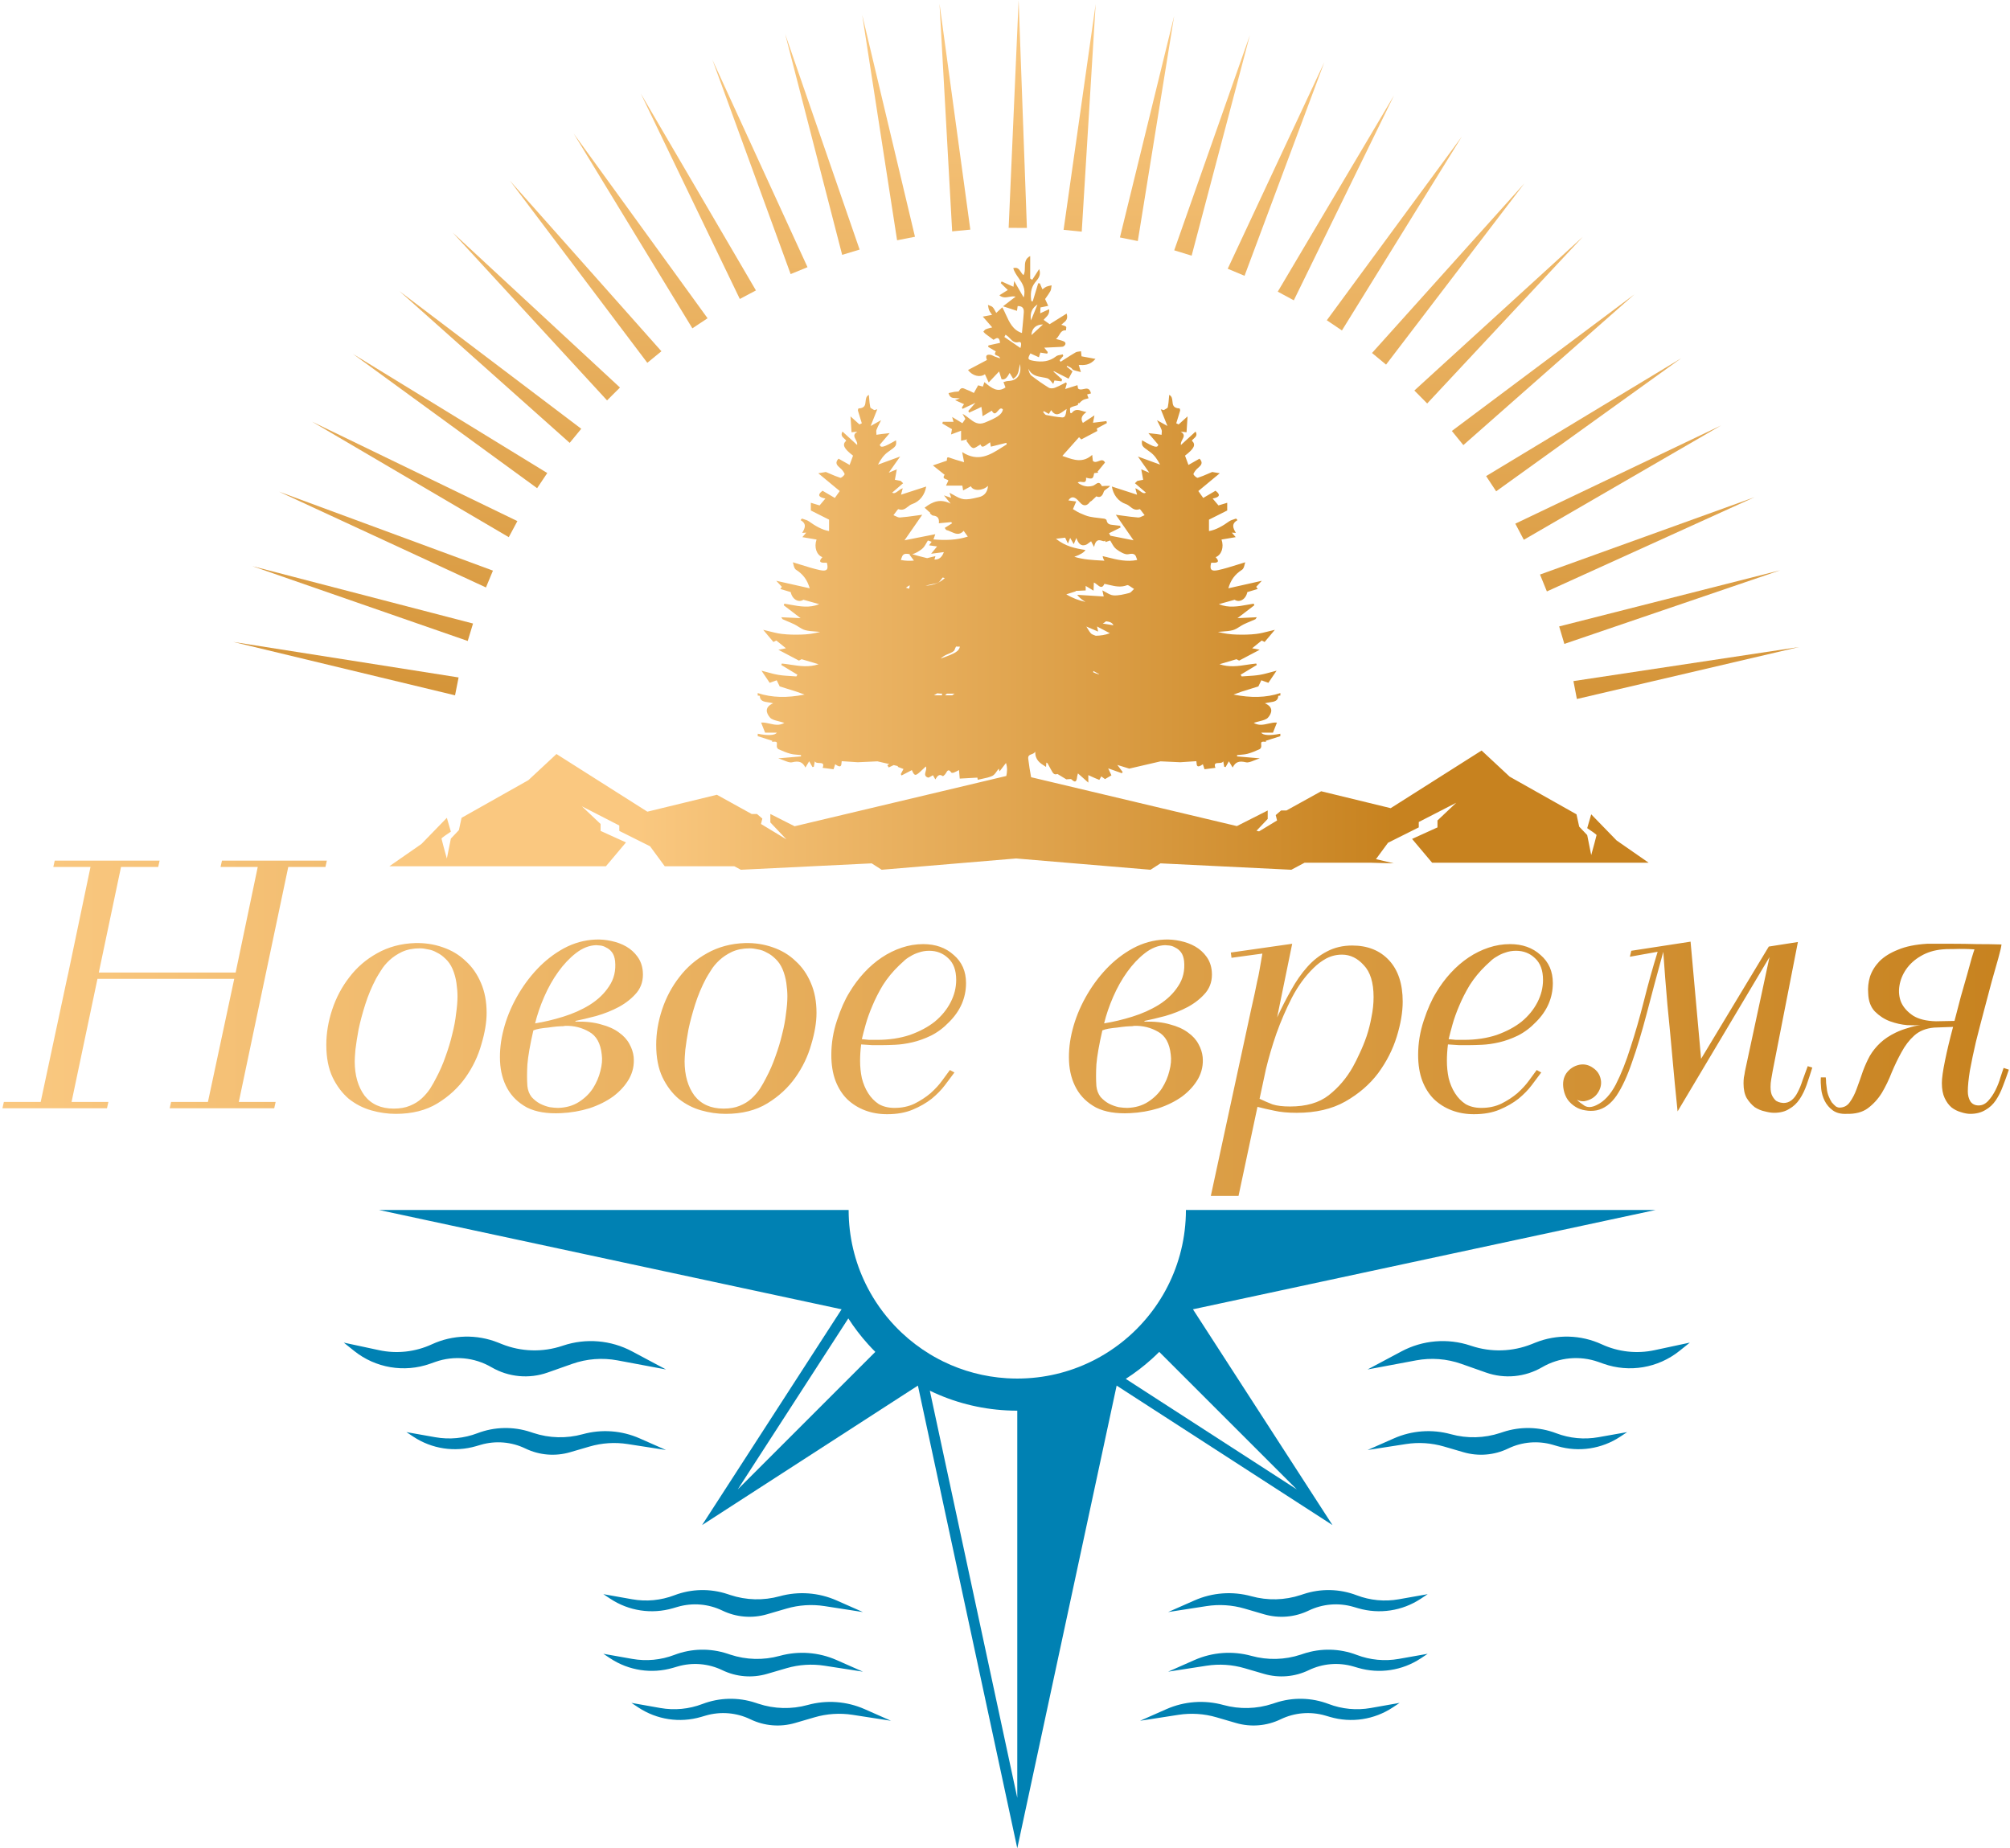 <svg width="573" height="527" viewBox="0 0 573 527" fill="none" xmlns="http://www.w3.org/2000/svg">
<path fill-rule="evenodd" clip-rule="evenodd" d="M340.081 373.328L472 345L347.233 345H338.075C338.075 345.505 338.068 346.008 338.052 346.509C337.812 354.283 335.727 361.593 332.219 368.014C332.099 368.235 331.976 368.455 331.852 368.673C331.728 368.892 331.602 369.11 331.475 369.327C329.653 372.427 327.492 375.305 325.045 377.91C324.701 378.277 324.35 378.639 323.994 378.994C323.283 379.706 322.548 380.396 321.793 381.062C320.054 382.597 318.202 384.008 316.253 385.281C315.411 385.831 314.551 386.355 313.673 386.852C313.236 387.1 312.794 387.342 312.349 387.576C306.09 390.868 299.016 392.821 291.509 393.052C291.008 393.068 290.505 393.076 290 393.076C288.986 393.076 287.979 393.044 286.981 392.982C280.565 392.585 274.49 390.929 269 388.259C268.092 387.817 267.201 387.348 266.327 386.853C265.888 386.604 265.455 386.349 265.025 386.088C262.171 384.349 259.512 382.321 257.089 380.045C256.723 379.701 256.361 379.35 256.005 378.995C255.293 378.283 254.604 377.549 253.937 376.793C252.403 375.054 250.992 373.202 249.719 371.253C249.169 370.411 248.645 369.551 248.147 368.673C247.899 368.236 247.658 367.794 247.424 367.349C244.132 361.09 242.179 354.016 241.948 346.509C241.932 346.008 241.924 345.505 241.924 345H232.767L108 345L239.919 373.328L200.145 434.855L210.312 424.688L218.118 412.612L241.834 375.926C243.509 378.529 245.389 380.988 247.452 383.279C248.125 384.027 248.818 384.758 249.53 385.47L210.312 424.688L200.145 434.855L261.672 395.081L290 527L318.328 395.081L379.855 434.855L375.863 428.68L340.081 373.328ZM357.613 416.882L320.926 393.166C323.529 391.491 325.988 389.611 328.279 387.548C329.027 386.875 329.758 386.181 330.47 385.47L369.688 424.688L357.613 416.882ZM286.981 402.155C279.159 401.748 271.753 399.771 265.072 396.533L286.981 498.563L290 512.621L290 402.233C288.987 402.233 287.981 402.206 286.981 402.155Z" fill="#0081B3"/>
<path d="M108.066 384.985L98 382.828L100.964 385.199C107.055 390.072 115.231 391.457 122.587 388.86L124.091 388.329C129.392 386.458 135.248 387.013 140.103 389.845C144.959 392.678 150.815 393.232 156.116 391.361L163.118 388.89C167.265 387.426 171.724 387.082 176.046 387.893L189.862 390.483L180.203 385.332C174.151 382.104 167.039 381.505 160.533 383.674L160.274 383.76C154.664 385.63 148.574 385.451 143.083 383.255L142.007 382.824C135.905 380.383 129.068 380.561 123.101 383.315C118.402 385.483 113.127 386.07 108.066 384.985Z" fill="#0081B3"/>
<path d="M124.092 409.805L115.862 408.345L117.838 409.654C123.103 413.139 129.636 414.129 135.697 412.359L137.039 411.966C141.27 410.731 145.809 411.107 149.779 413.024C153.748 414.94 158.287 415.316 162.518 414.081L168.075 412.458C171.594 411.43 175.295 411.188 178.918 411.751L189.862 413.449L182.351 410.134C177.238 407.877 171.503 407.456 166.115 408.942C161.495 410.217 156.6 410.093 152.05 408.587L151.252 408.323C146.311 406.687 140.957 406.808 136.095 408.665C132.271 410.126 128.122 410.52 124.092 409.805Z" fill="#0081B3"/>
<path d="M471.658 384.985L481.724 382.828L478.76 385.199C472.669 390.072 464.493 391.457 457.137 388.86L455.633 388.329C450.332 386.458 444.476 387.013 439.621 389.845C434.765 392.678 428.909 393.232 423.608 391.361L416.606 388.89C412.459 387.426 408 387.082 403.678 387.893L389.862 390.483L399.521 385.332C405.573 382.104 412.685 381.505 419.191 383.674L419.45 383.76C425.06 385.63 431.151 385.451 436.641 383.255L437.717 382.824C443.819 380.383 450.656 380.561 456.623 383.315C461.322 385.483 466.597 386.07 471.658 384.985Z" fill="#0081B3"/>
<path d="M455.632 409.805L463.862 408.345L461.886 409.654C456.621 413.139 450.088 414.129 444.028 412.359L442.685 411.966C438.454 410.731 433.915 411.107 429.945 413.024C425.976 414.94 421.437 415.316 417.206 414.081L411.649 412.458C408.13 411.43 404.429 411.188 400.806 411.751L389.862 413.449L397.373 410.134C402.486 407.877 408.221 407.456 413.609 408.942C418.229 410.217 423.124 410.093 427.674 408.587L428.473 408.323C433.413 406.687 438.768 406.808 443.63 408.665C447.453 410.126 451.602 410.52 455.632 409.805Z" fill="#0081B3"/>
<path d="M180.23 456.011L172 454.552L173.976 455.86C179.241 459.346 185.774 460.335 191.834 458.565L193.177 458.173C197.408 456.937 201.947 457.314 205.917 459.23C209.886 461.146 214.425 461.523 218.656 460.287L224.213 458.664C227.732 457.636 231.433 457.395 235.056 457.957L246 459.655L238.489 456.34C233.376 454.083 227.641 453.662 222.253 455.149C217.633 456.423 212.738 456.3 208.188 454.793L207.389 454.529C202.449 452.893 197.094 453.014 192.233 454.872C188.409 456.332 184.26 456.726 180.23 456.011Z" fill="#0081B3"/>
<path d="M188.23 487.011L180 485.552L181.976 486.86C187.241 490.346 193.774 491.335 199.834 489.565L201.177 489.173C205.408 487.937 209.947 488.314 213.917 490.23C217.886 492.146 222.425 492.523 226.656 491.287L232.213 489.664C235.732 488.636 239.433 488.395 243.056 488.957L254 490.655L246.489 487.34C241.376 485.083 235.641 484.662 230.253 486.149C225.633 487.423 220.738 487.3 216.188 485.793L215.389 485.529C210.449 483.893 205.094 484.014 200.233 485.872C196.409 487.332 192.26 487.726 188.23 487.011Z" fill="#0081B3"/>
<path d="M180.23 473.011L172 471.552L173.976 472.86C179.241 476.346 185.774 477.335 191.834 475.565L193.177 475.173C197.408 473.937 201.947 474.314 205.917 476.23C209.886 478.146 214.425 478.523 218.656 477.287L224.213 475.664C227.732 474.636 231.433 474.395 235.056 474.957L246 476.655L238.489 473.34C233.376 471.083 227.641 470.662 222.253 472.149C217.633 473.423 212.738 473.3 208.188 471.793L207.389 471.529C202.449 469.893 197.094 470.014 192.233 471.872C188.409 473.332 184.26 473.726 180.23 473.011Z" fill="#0081B3"/>
<path d="M398.77 456.011L407 454.552L405.024 455.86C399.759 459.346 393.226 460.335 387.166 458.565L385.823 458.173C381.592 456.937 377.053 457.314 373.083 459.23C369.114 461.146 364.575 461.523 360.344 460.287L354.787 458.664C351.268 457.636 347.567 457.395 343.944 457.957L333 459.655L340.511 456.34C345.624 454.083 351.359 453.662 356.747 455.149C361.367 456.423 366.262 456.3 370.812 454.793L371.611 454.529C376.551 452.893 381.906 453.014 386.767 454.872C390.591 456.332 394.74 456.726 398.77 456.011Z" fill="#0081B3"/>
<path d="M390.77 487.011L399 485.552L397.024 486.86C391.759 490.346 385.226 491.335 379.166 489.565L377.823 489.173C373.592 487.937 369.053 488.314 365.083 490.23C361.114 492.146 356.575 492.523 352.344 491.287L346.787 489.664C343.268 488.636 339.567 488.395 335.944 488.957L325 490.655L332.511 487.34C337.624 485.083 343.359 484.662 348.747 486.149C353.367 487.423 358.262 487.3 362.812 485.793L363.611 485.529C368.551 483.893 373.906 484.014 378.767 485.872C382.591 487.332 386.74 487.726 390.77 487.011Z" fill="#0081B3"/>
<path d="M398.77 473.011L407 471.552L405.024 472.86C399.759 476.346 393.226 477.335 387.166 475.565L385.823 475.173C381.592 473.937 377.053 474.314 373.083 476.23C369.114 478.146 364.575 478.523 360.344 477.287L354.787 475.664C351.268 474.636 347.567 474.395 343.944 474.957L333 476.655L340.511 473.34C345.624 471.083 351.359 470.662 356.747 472.149C361.367 473.423 366.262 473.3 370.812 471.793L371.611 471.529C376.551 469.893 381.906 470.014 386.767 471.872C390.591 473.332 394.74 473.726 398.77 473.011Z" fill="#0081B3"/>
<path d="M66.507 183.038L130.735 193.164L129.721 198.262L66.507 183.038Z" fill="url(#paint0_linear_3429_358)"/>
<path d="M71.92 161.424L134.848 177.79L133.34 182.764L71.92 161.424Z" fill="url(#paint1_linear_3429_358)"/>
<path d="M79.528 140.186L140.526 162.705L138.532 167.505L79.528 140.186Z" fill="url(#paint2_linear_3429_358)"/>
<path d="M88.971 120.242L147.491 148.583L145.04 153.167L88.971 120.242Z" fill="url(#paint3_linear_3429_358)"/>
<path d="M100.578 100.894L156.01 134.881L153.119 139.199L100.578 100.894Z" fill="url(#paint4_linear_3429_358)"/>
<path d="M113.863 83.011L165.702 122.261L162.402 126.276L113.863 83.011Z" fill="url(#paint5_linear_3429_358)"/>
<path d="M129.041 66.307L176.737 110.499L173.054 114.167L129.041 66.307Z" fill="url(#paint6_linear_3429_358)"/>
<path d="M145.379 51.538L188.553 100.157L184.532 103.45L145.379 51.538Z" fill="url(#paint7_linear_3429_358)"/>
<path d="M163.55 38.095L201.708 90.743L197.381 93.622L163.55 38.095Z" fill="url(#paint8_linear_3429_358)"/>
<path d="M182.674 26.679L215.494 82.81L210.906 85.252L182.674 26.679Z" fill="url(#paint9_linear_3429_358)"/>
<path d="M203.103 17.074L230.2 76.18L225.393 78.156L203.103 17.074Z" fill="url(#paint10_linear_3429_358)"/>
<path d="M223.832 9.707L245.056 71.167L240.079 72.666L223.832 9.707Z" fill="url(#paint11_linear_3429_358)"/>
<path d="M245.791 4.253L260.838 67.51L255.737 68.51L245.791 4.253Z" fill="url(#paint12_linear_3429_358)"/>
<path d="M267.83 1.047L276.611 65.473L271.437 65.969L267.83 1.047Z" fill="url(#paint13_linear_3429_358)"/>
<path d="M290.384 0.01L292.739 64.989L287.541 64.969L290.384 0.01Z" fill="url(#paint14_linear_3429_358)"/>
<path d="M312.347 1.155L308.375 66.055L303.204 65.531L312.347 1.155Z" fill="url(#paint15_linear_3429_358)"/>
<path d="M334.723 4.545L324.357 68.735L319.263 67.702L334.723 4.545Z" fill="url(#paint16_linear_3429_358)"/>
<path d="M356.308 10.033L339.707 72.9L334.739 71.373L356.308 10.033Z" fill="url(#paint17_linear_3429_358)"/>
<path d="M377.535 17.727L354.787 78.64L349.994 76.629L377.535 17.727Z" fill="url(#paint18_linear_3429_358)"/>
<path d="M397.391 27.218L368.831 85.631L364.257 83.163L397.391 27.218Z" fill="url(#paint19_linear_3429_358)"/>
<path d="M416.743 38.92L382.55 94.225L378.242 91.317L416.743 38.92Z" fill="url(#paint20_linear_3429_358)"/>
<path d="M434.574 52.273L395.131 103.964L391.128 100.649L434.574 52.273Z" fill="url(#paint21_linear_3429_358)"/>
<path d="M451.225 67.518L406.854 115.047L403.199 111.351L451.225 67.518Z" fill="url(#paint22_linear_3429_358)"/>
<path d="M465.944 83.922L417.164 126.914L413.885 122.881L465.944 83.922Z" fill="url(#paint23_linear_3429_358)"/>
<path d="M479.305 102.128L426.515 140.089L423.652 135.751L479.305 102.128Z" fill="url(#paint24_linear_3429_358)"/>
<path d="M490.655 121.303L434.402 153.913L431.977 149.315L490.655 121.303Z" fill="url(#paint25_linear_3429_358)"/>
<path d="M500.182 141.762L440.975 168.637L439.017 163.822L500.182 141.762Z" fill="url(#paint26_linear_3429_358)"/>
<path d="M507.496 162.604L445.958 183.598L444.477 178.616L507.496 162.604Z" fill="url(#paint27_linear_3429_358)"/>
<path d="M512.84 184.497L449.528 199.307L448.547 194.203L512.84 184.497Z" fill="url(#paint28_linear_3429_358)"/>
<path fill-rule="evenodd" clip-rule="evenodd" d="M120.146 240.644L111 247H172.735L178.451 240.205L171.211 236.918V234.945L165.876 229.904L176.546 235.384V236.918L185.311 241.301L187.869 244.779L188.758 245.988L189.503 247H209.318L211.196 248L231.619 247L248.5 246.173L249.786 247L251.341 248L289.662 244.78L327.982 248L330.823 246.173L368.127 248L371.884 246H391.02L397.323 246.173L396.594 246L392.255 244.969L395.689 240.301L404.454 235.918V234.384L415.124 228.904L409.789 233.945V235.918L402.548 239.205L408.265 246H470L460.854 239.644L453.613 232.192L452.47 236.137C453.359 236.721 455.138 237.934 455.138 238.11C455.138 238.285 454.121 241.982 453.613 243.808L452.47 238.11L450.184 235.699L449.421 232.192L430.367 221.452L422.365 214L396.451 230.438L376.635 225.616L366.727 231.096H365.203L363.678 232.411L364.059 233.945L358.928 237.052L358.195 236.877L361.392 233.507V231.096L352.597 235.547L293.944 221.613C293.619 219.877 293.334 218.132 293.126 216.375C293.011 215.454 293.525 215.262 294.079 215.056C294.473 214.908 294.889 214.753 295.111 214.321C295.078 216.698 296.475 217.582 297.942 218.51L298.081 218.598L298.197 218.672C298.217 218.436 298.233 218.212 298.25 217.98L298.25 217.978L298.25 217.976L298.25 217.975L298.268 217.726C298.275 217.633 298.282 217.537 298.29 217.438C298.349 217.475 298.406 217.503 298.456 217.527C298.543 217.571 298.613 217.605 298.65 217.664C298.952 218.18 299.23 218.703 299.497 219.235C300.321 220.844 300.599 220.93 301.47 220.696L301.705 220.838L301.708 220.84C302.542 221.344 303.351 221.834 303.976 222.219C304.185 222.219 304.396 222.195 304.593 222.173C304.986 222.129 305.326 222.091 305.496 222.258C306.575 223.32 306.912 222.805 307.051 221.555C307.076 221.317 307.141 221.082 307.21 220.835L307.237 220.738C307.257 220.668 307.276 220.596 307.295 220.524C307.848 221.012 308.376 221.482 308.961 222.001C309.357 222.353 309.78 222.729 310.254 223.149V221.016C310.503 221.127 310.749 221.239 310.993 221.35C311.794 221.713 312.572 222.066 313.363 222.36C313.412 222.376 313.57 222.077 313.735 221.762L313.736 221.76C313.777 221.683 313.819 221.604 313.859 221.529C313.888 221.475 313.916 221.423 313.944 221.375C314.097 221.485 314.259 221.604 314.418 221.72C314.631 221.876 314.838 222.028 315.011 222.149L315.765 221.709L315.766 221.708C316.098 221.514 316.439 221.316 316.845 221.078C316.711 220.795 316.563 220.476 316.391 220.107L316.388 220.101L316.203 219.702C316.114 219.51 316.019 219.305 315.916 219.086C316.447 219.275 316.954 219.455 317.447 219.63L317.469 219.638C318.273 219.923 319.038 220.195 319.803 220.469L319.833 220.426L319.87 220.374L319.973 220.231L320 220.193L320.022 220.161L320.047 220.125C319.751 219.736 319.456 219.344 319.143 218.93L319.134 218.917L318.522 218.108L321.916 219.16C322.916 218.929 323.999 218.677 325.134 218.413C326.954 217.99 328.906 217.537 330.858 217.085L336.461 217.342L341.048 217.04C341.082 217.166 341.093 217.333 341.105 217.51C341.154 218.246 341.215 219.146 342.909 217.908C342.99 218.148 343.065 218.385 343.14 218.622L343.141 218.624L343.142 218.627L343.142 218.628L343.143 218.63C343.171 218.72 343.2 218.81 343.229 218.901L343.272 219.033L343.291 219.094L343.331 219.216L343.372 219.34C344.054 219.254 344.695 219.17 345.318 219.089L345.32 219.088L345.322 219.088L345.35 219.084L345.394 219.079L345.397 219.078C345.766 219.03 346.129 218.982 346.491 218.936C345.961 217.61 346.67 217.585 347.435 217.557C347.964 217.538 348.52 217.518 348.714 217.066C348.79 217.469 348.846 217.776 348.894 218.04C348.914 218.148 348.932 218.25 348.95 218.348C348.969 218.448 348.987 218.544 349.005 218.64C349.078 218.656 349.155 218.671 349.233 218.687L349.387 218.717L349.389 218.715C349.67 218.215 349.951 217.714 350.323 217.066C350.484 217.334 350.63 217.576 350.781 217.825L350.782 217.827C350.971 218.138 351.165 218.46 351.4 218.852C352.224 217.163 353.341 216.918 355.192 217.355C355.833 217.505 356.633 217.184 357.584 216.803C358.066 216.61 358.587 216.402 359.145 216.231L356.713 216.024L354.419 215.829L352.657 215.679V215.306C352.956 215.272 353.258 215.247 353.559 215.222L353.561 215.222C354.282 215.161 355.001 215.102 355.675 214.921C356.862 214.606 357.988 214.111 359.095 213.61C359.357 213.488 359.578 213.038 359.558 212.749L359.552 212.673C359.507 212.086 359.483 211.776 359.627 211.619C359.789 211.442 360.161 211.46 360.951 211.496L360.956 211.496C360.88 211.34 360.797 211.18 360.797 211.18L360.806 211.197L360.825 211.233C361.37 211.06 361.911 210.888 362.451 210.716L362.495 210.702L362.497 210.701L362.5 210.7C363.331 210.435 364.158 210.171 364.99 209.91V209.209C362.012 209.833 359.99 209.653 359.568 208.914H362.887C363.046 208.514 363.19 208.148 363.326 207.801C363.571 207.179 363.792 206.62 364.024 206.042C363.246 205.955 362.431 206.14 361.596 206.33C360.227 206.641 358.804 206.965 357.405 206.119C357.919 205.943 358.453 205.808 358.965 205.679C360.034 205.408 361.003 205.164 361.479 204.616C362.576 203.363 363.149 201.622 360.594 200.537C361.046 200.397 361.525 200.327 361.986 200.26C363.239 200.077 364.355 199.915 364.406 198.417C364.413 198.392 364.573 198.375 364.739 198.357L364.794 198.351C364.824 198.348 364.854 198.345 364.883 198.341C364.921 198.337 364.958 198.332 364.99 198.327L365 198.314V197.614C360.845 198.982 356.6 199.014 351.641 198.05C351.989 197.923 352.288 197.813 352.554 197.715C353.147 197.496 353.574 197.338 354.005 197.196C354.947 196.895 355.893 196.602 356.869 196.299L356.89 196.292C357.491 196.106 358.103 195.916 358.733 195.718C358.845 195.479 359.016 195.128 359.209 194.732L359.209 194.73L359.369 194.402C359.421 194.296 359.473 194.188 359.525 194.08L359.578 193.971L360.144 194.176C360.754 194.397 361.213 194.562 361.58 194.697C362.065 193.976 362.534 193.283 363.008 192.586C363.31 192.14 363.614 191.693 363.923 191.234C363.384 191.369 362.855 191.515 362.332 191.659C361.234 191.961 360.158 192.257 359.055 192.436C357.898 192.628 356.711 192.699 355.523 192.77L355.517 192.77C355.002 192.801 354.488 192.832 353.975 192.873C353.943 192.822 353.911 192.77 353.879 192.718L353.831 192.641L353.827 192.634L353.824 192.628C353.774 192.547 353.723 192.465 353.673 192.384L354.11 192.121L354.442 191.922C354.954 191.613 355.465 191.305 355.977 190.997C356.744 190.534 357.511 190.072 358.28 189.609C358.266 189.572 358.252 189.534 358.237 189.497L358.21 189.43L358.202 189.409L358.2 189.403L358.199 189.402C358.172 189.333 358.144 189.265 358.119 189.198C357.259 189.275 356.397 189.407 355.53 189.539C353 189.926 350.416 190.32 347.637 189.397C349.347 188.896 350.766 188.478 352.486 187.964C352.551 187.998 352.673 188.062 352.801 188.129C352.99 188.229 353.192 188.336 353.24 188.363C354.797 187.54 356.19 186.807 357.677 186.024L357.686 186.02L357.71 186.007L357.719 186.002L359.105 185.273C358.43 185.139 357.937 185.04 357.564 184.965L357.258 184.903L357.077 184.867L356.952 184.842C357.508 184.391 358.049 183.955 358.615 183.499L358.619 183.495C358.963 183.218 359.316 182.933 359.688 182.632C359.784 182.68 359.942 182.761 360.101 182.841C360.259 182.921 360.418 183.002 360.513 183.05C361.245 182.189 361.942 181.359 362.814 180.321L362.817 180.318L362.82 180.313L363.431 179.587C362.839 179.723 362.274 179.865 361.727 180.003C360.484 180.316 359.329 180.607 358.149 180.75C356.319 180.975 354.438 180.994 352.587 180.943C350.746 180.898 348.925 180.647 347.195 180.178C347.635 180.131 348.082 180.1 348.527 180.069C349.537 179.999 350.545 179.929 351.48 179.671C352.165 179.478 352.771 179.093 353.38 178.707C353.764 178.463 354.15 178.218 354.558 178.02C355.194 177.71 355.854 177.434 356.514 177.158C356.962 176.971 357.409 176.784 357.848 176.587C357.938 176.542 358 176.44 358.091 176.29C358.141 176.207 358.201 176.108 358.28 175.996L357.437 176.037L357.432 176.037L357.42 176.038L357.39 176.039L357.35 176.041L357.322 176.042C355.818 176.115 354.372 176.185 352.768 176.259C354.591 174.865 356.075 173.731 357.558 172.599L357.568 172.591L357.576 172.585C357.534 172.456 357.485 172.332 357.435 172.205L357.405 172.129C356.807 172.218 356.208 172.327 355.608 172.435L355.606 172.436C352.934 172.919 350.232 173.408 347.456 172.27L348.396 172.008L349.571 171.68C350.327 171.47 351.101 171.254 351.973 171.011C353.24 171.891 355.132 171.017 355.584 168.827C355.851 168.746 356.114 168.666 356.376 168.587L356.987 168.403L356.993 168.401L357 168.399L357.003 168.398L357.01 168.396C357.513 168.245 358.018 168.093 358.542 167.934L358.496 167.868L358.462 167.821L358.413 167.752L358.35 167.664L358.348 167.661L358.343 167.654C358.297 167.59 358.252 167.527 358.211 167.468C358.173 167.415 358.138 167.366 358.109 167.323C358.216 167.208 358.321 167.094 358.428 166.98C358.536 166.864 358.645 166.747 358.756 166.627L358.765 166.618L358.778 166.604C359.059 166.302 359.36 165.98 359.709 165.602C356.268 166.373 353.331 167.034 350.172 167.747C350.846 165.39 352.023 163.764 354.055 162.467C354.533 162.161 354.688 161.487 354.816 160.926C354.868 160.697 354.916 160.486 354.981 160.327C354.203 160.559 353.44 160.798 352.688 161.034C350.852 161.609 349.071 162.167 347.245 162.563C345.243 162.993 344.77 162.383 345.283 160.456C346.652 160.514 348.05 160.494 346.561 158.863C348.221 158.233 348.985 156.004 348.221 153.845C348.936 153.726 349.648 153.604 350.406 153.474L350.417 153.473L350.426 153.471L350.43 153.47L350.463 153.465L351.136 153.35L351.586 153.273C351.807 153.236 352.033 153.197 352.265 153.158C351.884 152.712 351.616 152.402 351.362 152.108L351.158 151.873L351.412 151.888C351.6 151.9 351.803 151.912 352.061 151.928L352.315 151.944C351.54 150.646 350.927 149.368 352.778 148.314C352.712 148.237 352.644 148.161 352.577 148.086C352.509 148.01 352.441 147.935 352.375 147.858C352.169 147.938 351.953 148.008 351.737 148.078C351.258 148.233 350.781 148.387 350.414 148.648C348.573 149.959 346.662 151.089 344.65 151.43V148.173C346.239 147.376 347.889 146.547 349.85 145.558V143.361C349.385 143.501 348.942 143.635 348.541 143.756L348.54 143.756C348.075 143.897 347.669 144.019 347.356 144.113C346.706 143.337 346.265 142.817 345.774 142.238L345.772 142.236L345.696 142.147C347.124 141.858 348.402 141.382 346.521 139.924L345.759 140.371L345.757 140.372L345.754 140.374C344.884 140.884 343.98 141.415 343.01 141.98C342.749 141.619 342.48 141.239 342.195 140.837L342.192 140.832L342.189 140.828L342.186 140.824L341.918 140.445L341.798 140.275L341.612 140.014C343.242 138.665 344.885 137.302 346.568 135.907L346.623 135.861L347.728 134.945C347.248 134.867 346.782 134.786 346.369 134.715C346.072 134.663 345.802 134.617 345.575 134.579C345.192 134.739 344.82 134.899 344.453 135.057C343.435 135.496 342.467 135.913 341.461 136.23C341.199 136.314 340.475 135.71 340.254 135.305C340.146 135.108 340.396 134.744 340.611 134.431L340.614 134.426L340.616 134.423C340.659 134.361 340.7 134.301 340.737 134.245C340.931 133.949 341.234 133.683 341.537 133.417C342.332 132.721 343.126 132.024 341.954 130.782L341.508 131.035L341.015 131.314L341.009 131.317L341.007 131.318L340.991 131.327C340.312 131.712 339.595 132.118 338.795 132.568L338.57 131.954L338.566 131.942C338.297 131.208 338.064 130.573 337.819 129.921C340.475 127.885 340.988 126.774 339.771 125.656C339.891 125.44 340.101 125.253 340.318 125.059C340.845 124.589 341.412 124.083 340.827 123.054C339.93 123.874 339.109 124.627 338.263 125.404L338.259 125.409L338.191 125.471L337.541 126.067C337.252 126.333 336.957 126.603 336.653 126.883C336.537 126.335 336.807 125.824 337.065 125.335C337.48 124.551 337.865 123.822 336.582 123.086L336.904 123.118L337.142 123.141L337.534 123.18C337.744 123.201 337.979 123.225 338.252 123.253L338.269 122.992L338.27 122.981L338.27 122.979L338.27 122.976L338.271 122.969L338.271 122.967C338.355 121.706 338.441 120.426 338.544 118.724C337.407 119.752 336.703 120.388 335.999 121.017C335.924 120.982 335.851 120.947 335.778 120.912L335.659 120.855L335.655 120.853C335.542 120.798 335.43 120.744 335.315 120.69C335.415 120.369 335.516 120.048 335.618 119.726L335.618 119.724L335.619 119.722L335.62 119.719L335.621 119.717C335.896 118.846 336.172 117.972 336.421 117.092C336.471 116.9 336.321 116.456 336.24 116.456C334.422 116.379 334.329 115.424 334.235 114.447C334.164 113.722 334.093 112.986 333.313 112.589C333.279 112.92 333.252 113.249 333.225 113.578L333.225 113.58L333.224 113.587C333.154 114.436 333.084 115.276 332.91 116.103C332.862 116.328 332.528 116.508 332.193 116.688C332.041 116.77 331.889 116.852 331.764 116.938C331.591 116.893 331.423 116.845 331.255 116.797L331.091 116.751C331.03 116.734 330.969 116.717 330.909 116.7L330.911 116.706L330.911 116.708C331.484 118.157 332.057 119.607 332.8 121.461C331.812 120.912 331.089 120.514 330.26 120.057L329.822 119.816C329.973 120.122 330.12 120.408 330.26 120.68L330.262 120.684C330.606 121.353 330.909 121.942 331.13 122.553C331.238 122.847 331.205 123.177 331.172 123.506C331.156 123.665 331.14 123.824 331.14 123.979L331.035 123.963L330.966 123.952C330.876 123.938 330.786 123.923 330.696 123.909C330.38 123.858 330.063 123.806 329.742 123.767C329.36 123.718 328.978 123.677 328.456 123.621L328.455 123.621L328.198 123.593L327.984 123.57L327.689 123.538L327.378 123.504C327.827 124.03 328.228 124.5 328.625 124.967C329.126 125.556 329.621 126.138 330.204 126.819C329.913 127.75 329.219 127.654 325.567 125.54C325.404 127.13 325.57 127.247 327.52 128.634L327.831 128.855C329.078 129.735 329.933 131.001 330.707 132.478C329.887 132.178 329.067 131.879 328.206 131.566L328.175 131.554L328.161 131.549L328.154 131.546C327.004 131.127 325.781 130.682 324.39 130.172C324.962 130.986 325.473 131.71 325.976 132.423L325.992 132.446L326.001 132.458C326.3 132.883 326.597 133.304 326.903 133.738C327.141 134.076 327.385 134.422 327.639 134.785C326.633 134.367 326.05 134.123 325.346 133.827L325.468 134.503C325.609 135.282 325.74 136.005 325.889 136.802C325.297 136.917 324.765 137.02 324.233 137.122L324.23 137.123L324.229 137.123C324.008 137.348 323.777 137.566 323.546 137.784C324.065 138.233 324.588 138.681 325.123 139.14L325.127 139.144L325.136 139.152C325.632 139.577 326.139 140.011 326.664 140.464C326.098 140.848 325.567 140.449 324.955 139.99C324.565 139.696 324.141 139.379 323.656 139.224C323.681 139.322 323.707 139.417 323.732 139.513C323.75 139.581 323.769 139.65 323.788 139.722C323.82 139.84 323.854 139.963 323.891 140.1L323.897 140.122L323.898 140.126L323.899 140.129L323.903 140.146C323.947 140.308 323.996 140.487 324.052 140.695L324.108 140.901L324.149 141.055C323.001 140.684 321.921 140.333 320.868 139.992L320.862 139.99C319.546 139.563 318.273 139.15 316.966 138.729C317.339 140.997 318.687 142.969 321.03 143.759C321.451 143.902 321.813 144.188 322.18 144.478C322.902 145.048 323.643 145.633 324.883 145.173C324.988 145.133 325.396 145.687 325.798 146.232C325.976 146.474 326.153 146.715 326.301 146.901C326.103 146.974 325.903 147.072 325.703 147.169C325.274 147.378 324.845 147.587 324.44 147.556C323.022 147.452 321.619 147.258 320.09 147.047C319.45 146.959 318.788 146.868 318.093 146.779C319.025 148.119 319.967 149.479 320.989 150.952L320.991 150.955L321.03 151.011L321.044 151.031L322.198 152.695L323.143 154.057C320.83 153.597 318.741 153.185 316.555 152.754L316.535 152.718L316.534 152.716L316.533 152.713C316.424 152.52 316.283 152.27 316.16 152.043C316.707 151.773 317.244 151.507 317.775 151.244L317.791 151.236L317.796 151.233C318.349 150.959 318.896 150.687 319.444 150.418C319.426 150.336 319.406 150.254 319.386 150.172L319.372 150.116L319.358 150.059C319.347 150.015 319.337 149.97 319.328 149.926L319.322 149.925C318.709 149.847 318.096 149.769 317.483 149.699C317.441 149.694 317.4 149.69 317.358 149.686L317.257 149.675C316.448 149.592 315.654 149.511 315.452 148.324C315.417 148.137 315.034 147.934 314.802 147.895C314.264 147.812 313.721 147.751 313.18 147.691C312.333 147.596 311.488 147.501 310.66 147.324C309.743 147.128 308.856 146.736 307.981 146.35L307.782 146.262C307.346 146.066 306.926 145.81 306.477 145.535C306.281 145.415 306.079 145.292 305.867 145.168C306.091 144.657 306.324 144.106 306.619 143.407L306.796 142.989L306.715 142.978C305.929 142.874 305.297 142.79 304.568 142.684C305.264 141.59 306.041 141.614 306.854 142.246C307.147 142.477 307.407 142.761 307.666 143.045C307.837 143.232 308.008 143.419 308.188 143.59C309.024 144.371 309.975 144.184 310.683 143.153C310.743 143.062 310.851 143.006 310.959 142.948C311.039 142.907 311.118 142.865 311.182 142.809C311.418 142.597 311.65 142.376 311.938 142.101C312.116 141.931 312.316 141.741 312.551 141.52C313.317 141.895 314.176 141.809 314.651 140.215C314.744 139.901 315.08 139.67 315.464 139.406C315.805 139.171 316.183 138.911 316.462 138.544H315.023C314.911 138.544 314.771 138.561 314.633 138.579C314.373 138.612 314.121 138.643 314.083 138.551C313.457 137.287 312.861 137.7 312.252 138.121C312.014 138.286 311.774 138.452 311.53 138.52C310.033 138.934 308.617 138.661 307.225 137.63C307.528 137.313 307.987 137.37 308.423 137.424C309.106 137.509 309.731 137.586 309.604 136.208C311.449 136.669 311.623 136.575 311.913 134.919C312.296 134.872 312.702 134.817 313.096 134.762C313.074 134.734 313.05 134.706 313.025 134.678L312.986 134.634L312.941 134.581C312.919 134.556 312.897 134.53 312.876 134.505C313.572 133.653 314.268 132.802 315.011 131.888C314.525 130.968 313.877 131.217 313.212 131.474C312.638 131.695 312.052 131.921 311.542 131.411C311.52 131.184 311.49 130.912 311.448 130.536L311.408 130.18C311.392 130.036 311.375 129.88 311.356 129.708C308.712 132.06 306.162 131.161 303.648 130.274L303.646 130.274C303.38 130.18 303.115 130.087 302.85 129.997C303.532 129.234 304.206 128.476 304.882 127.718C305.783 126.706 306.686 125.693 307.608 124.661C307.886 124.935 308.188 125.24 308.246 125.302C309.103 124.847 309.931 124.411 310.768 123.97C311.439 123.616 312.116 123.26 312.818 122.888C312.813 122.864 312.805 122.828 312.796 122.784L312.795 122.778L312.795 122.777L312.794 122.774L312.794 122.773C312.762 122.616 312.711 122.369 312.667 122.185C312.933 122.041 313.194 121.899 313.45 121.76C314.167 121.371 314.853 120.999 315.545 120.63C315.522 120.537 315.501 120.443 315.481 120.349C315.461 120.255 315.44 120.162 315.417 120.068C314.733 120.155 314.049 120.239 313.342 120.327L313.336 120.327C312.773 120.397 312.194 120.468 311.588 120.544C311.656 120.196 311.716 119.882 311.794 119.475L311.797 119.46L311.994 118.435L311.212 118.948C310.273 119.563 309.497 120.072 308.699 120.591C307.898 119.248 308.513 118.373 309.72 117.498C309.325 117.423 308.95 117.309 308.592 117.2C307.422 116.845 306.426 116.542 305.484 117.81C305.451 117.803 305.418 117.796 305.385 117.789L305.319 117.775C305.241 117.759 305.165 117.743 305.09 117.724C305.09 117.568 305.073 117.384 305.056 117.201C305.019 116.797 304.981 116.394 305.125 116.287C305.495 116.016 305.952 115.886 306.51 115.727C306.739 115.662 306.985 115.592 307.248 115.506C307.248 115.538 307.268 115.426 307.299 115.255C307.321 115.136 307.347 114.989 307.376 114.842C307.394 114.862 307.412 114.882 307.429 114.902L307.474 114.955L307.512 114.998C307.532 115.021 307.552 115.044 307.573 115.068C307.675 114.974 307.775 114.874 307.875 114.774C308.141 114.507 308.41 114.238 308.722 114.068C309.037 113.894 309.392 113.803 309.783 113.703C309.952 113.66 310.129 113.615 310.312 113.56C310.184 113.233 310.045 112.851 309.906 112.469L309.905 112.467L310.029 112.434L310.247 112.376L310.249 112.375L310.25 112.375L310.253 112.374C310.486 112.312 310.729 112.248 311.008 112.17C310.626 110.553 309.788 110.739 308.932 110.929C308.357 111.057 307.775 111.186 307.318 110.772C307.311 110.727 307.302 110.667 307.289 110.596L307.275 110.515L307.252 110.387L307.252 110.384L307.251 110.38L307.251 110.376C307.222 110.217 307.189 110.029 307.155 109.826C306.508 110.027 305.886 110.222 305.245 110.424L305.238 110.426L305.223 110.431L305.203 110.437C304.708 110.593 304.201 110.752 303.663 110.92C303.761 110.593 303.839 110.328 303.907 110.096L303.907 110.095L303.947 109.96L303.993 109.801C304.035 109.66 304.075 109.528 304.115 109.397L304.088 109.35L304.074 109.327C304.06 109.302 304.045 109.276 304.03 109.251C303.99 109.179 303.949 109.106 303.909 109.034L303.907 109.031L303.906 109.029C303.636 109.166 303.365 109.307 303.095 109.448L303.093 109.449L303.09 109.45C302.309 109.858 301.525 110.267 300.715 110.568C300.193 110.764 299.427 110.818 298.975 110.545C297.269 109.498 295.621 108.35 294.032 107.108C293.533 106.717 293.301 105.912 293.138 105.131C294.064 107.045 295.631 107.313 297.186 107.578C297.617 107.652 298.048 107.726 298.464 107.834C298.743 107.904 299.021 108.084 299.23 108.295C299.456 108.512 299.659 108.76 299.902 109.056C300.009 109.185 300.124 109.325 300.251 109.475C300.369 109.147 300.454 108.903 300.513 108.734L300.514 108.733L300.515 108.729L300.563 108.59C300.578 108.549 300.59 108.516 300.599 108.49C300.942 108.532 301.271 108.574 301.593 108.614C301.936 108.658 302.272 108.7 302.607 108.74C302.636 108.651 302.665 108.563 302.694 108.475L302.694 108.474C302.714 108.414 302.733 108.355 302.753 108.295L302.781 108.209C302.371 107.836 301.965 107.463 301.558 107.091L301.554 107.087L301.551 107.084C301.142 106.709 300.733 106.334 300.321 105.959C300.328 105.949 300.335 105.939 300.342 105.929L300.35 105.916L300.359 105.902C300.377 105.875 300.393 105.849 300.414 105.826L301.257 106.256L301.263 106.259C302.36 106.817 303.464 107.379 304.626 107.975C304.792 107.665 304.962 107.348 305.144 107.007L305.146 107.004L305.154 106.989L305.157 106.984L305.161 106.976C305.342 106.638 305.535 106.275 305.751 105.873C305.218 105.451 304.649 104.998 304.08 104.537C304.095 104.504 304.112 104.471 304.129 104.437L304.147 104.403C304.164 104.368 304.181 104.332 304.196 104.295C304.251 104.322 304.305 104.349 304.36 104.375L304.46 104.424C304.766 104.571 305.068 104.717 305.357 104.905C305.458 104.973 305.544 105.079 305.629 105.183C305.739 105.318 305.846 105.45 305.983 105.498C306.463 105.671 306.959 105.795 307.457 105.919C307.681 105.975 307.906 106.031 308.13 106.092C308.099 105.988 308.068 105.883 308.037 105.778L307.989 105.617L307.944 105.465L307.868 105.204L307.867 105.202L307.867 105.2L307.866 105.197L307.865 105.195C307.758 104.828 307.647 104.451 307.527 104.053C308.989 104.139 310.695 104.217 312.296 102.334C311.547 102.197 310.873 102.072 310.248 101.956L310.246 101.956L310.226 101.952L310.225 101.952C309.543 101.825 308.918 101.71 308.316 101.6L308.28 101.258C308.255 101.026 308.233 100.809 308.211 100.6L308.207 100.564L308.165 100.155C308.024 100.182 307.879 100.201 307.734 100.218L307.671 100.225C307.298 100.269 306.923 100.312 306.61 100.491C305.539 101.108 304.493 101.781 303.449 102.452C303.079 102.69 302.71 102.928 302.34 103.163L302.339 103.161L302.338 103.159C302.246 103.012 302.154 102.865 302.073 102.717C302.246 102.515 302.416 102.313 302.586 102.111L302.588 102.109L302.589 102.108C302.76 101.905 302.932 101.702 303.106 101.499C303.059 101.35 303.013 101.202 302.966 101.045C302.762 101.103 302.544 101.141 302.327 101.18C301.865 101.261 301.403 101.342 301.063 101.608C299.126 103.131 297.037 103.28 294.786 102.905C292.964 102.6 292.836 102.389 293.741 100.772C294.238 100.999 294.721 101.218 295.198 101.434L295.207 101.438L295.209 101.439C295.531 101.585 295.85 101.729 296.167 101.874C296.24 101.646 296.311 101.416 296.378 101.195C296.45 100.962 296.519 100.738 296.584 100.538C296.823 100.575 297.071 100.614 297.325 100.655L297.328 100.655L297.333 100.656C297.719 100.718 298.118 100.781 298.522 100.842L298.696 100.397C298.537 100.199 298.38 100 298.23 99.811L298.229 99.809L298.227 99.806C298.029 99.556 297.845 99.322 297.687 99.132C298.14 99.111 298.598 99.091 299.058 99.07C300.153 99.022 301.264 98.973 302.375 98.913L302.39 98.912C302.7 98.897 303.063 98.879 303.291 98.694C303.848 98.233 303.964 97.655 303.199 97.311C302.769 97.122 302.314 97 301.808 96.865C301.561 96.799 301.302 96.729 301.029 96.647C301.431 96.356 301.696 95.922 301.954 95.499C302.396 94.775 302.817 94.084 303.872 94.202C303.879 94.093 303.899 93.963 303.919 93.834C303.965 93.537 304.011 93.237 303.906 93.155C303.66 92.95 303.337 92.852 302.989 92.745C302.845 92.701 302.698 92.655 302.549 92.601C302.71 92.436 302.897 92.288 303.087 92.137C303.802 91.57 304.555 90.974 304.069 89.413C302.363 90.484 300.739 91.499 299.218 92.444C298.859 92.18 298.538 91.949 298.225 91.724L298.223 91.723L298.222 91.722L298.219 91.719C297.987 91.553 297.76 91.39 297.524 91.218C297.672 90.995 297.872 90.793 298.079 90.584C298.635 90.02 299.248 89.398 299.079 88.163C298.197 88.562 297.466 88.898 296.538 89.327C296.566 88.812 296.586 88.38 296.599 88.078L296.6 88.066L296.6 88.063C296.609 87.873 296.615 87.736 296.619 87.663L296.868 87.612C297.018 87.582 297.161 87.552 297.3 87.524L297.715 87.438C298.108 87.356 298.466 87.282 298.824 87.21C298.754 87.058 298.683 86.905 298.61 86.747C298.418 86.332 298.208 85.876 297.93 85.265C298.042 85.099 298.175 84.913 298.32 84.711L298.32 84.71C298.673 84.218 299.094 83.63 299.439 82.999C299.609 82.677 299.661 82.274 299.712 81.871C299.734 81.698 299.756 81.525 299.787 81.359C299.653 81.39 299.519 81.418 299.385 81.446C299.018 81.523 298.653 81.599 298.313 81.742C298.035 81.859 297.778 82.051 297.521 82.242C297.403 82.33 297.285 82.418 297.165 82.499C296.886 81.843 296.666 81.328 296.445 80.812C296.364 80.804 296.286 80.796 296.208 80.789C296.13 80.781 296.051 80.773 295.969 80.765C295.714 81.609 295.459 82.45 295.204 83.291L295.196 83.318L295.176 83.384L294.773 84.714C294.65 85.121 294.526 85.529 294.403 85.937C294.333 85.917 294.264 85.9 294.194 85.882L294.193 85.882C294.124 85.865 294.054 85.847 293.985 85.828C293.741 83.953 293.799 82.179 295.064 80.562C295.156 80.445 295.251 80.328 295.347 80.211C296.066 79.33 296.821 78.406 296.248 76.711C295.858 77.319 295.463 77.925 295.07 78.529C294.796 78.949 294.523 79.369 294.252 79.789C294.208 79.759 294.163 79.729 294.117 79.699C294.069 79.668 294.021 79.636 293.973 79.604L293.968 79.602C293.873 79.539 293.776 79.476 293.683 79.414V73C292.188 73.78 292.175 75.029 292.162 76.266C292.154 77.036 292.145 77.801 291.78 78.445C291.47 78.226 291.241 77.878 291.011 77.528C290.536 76.806 290.056 76.076 288.845 76.461C289.142 77.489 289.75 78.363 290.357 79.236C291.434 80.784 292.51 82.331 291.85 84.734L291.757 84.703C290.945 83.304 290.133 81.898 289.112 80.125C289.007 81.015 288.961 81.406 288.914 81.765C288.544 81.599 288.171 81.432 287.797 81.264L287.794 81.263L287.788 81.26L287.785 81.259C287.038 80.924 286.285 80.587 285.538 80.25L285.478 80.364L285.427 80.463C285.396 80.523 285.365 80.584 285.335 80.645L285.294 80.726C285.552 80.979 285.809 81.233 286.068 81.487L286.084 81.503L286.086 81.506L286.1 81.519L286.1 81.519L286.102 81.521L286.106 81.525L286.107 81.526C286.499 81.912 286.892 82.299 287.29 82.687C286.839 82.969 286.414 83.238 285.973 83.517L285.972 83.518C285.63 83.734 285.279 83.956 284.899 84.195C285.829 84.99 286.779 84.816 287.71 84.646C288.325 84.533 288.931 84.422 289.518 84.593C289.034 84.962 288.557 85.328 288.064 85.705L288.061 85.708L288.058 85.711L288.056 85.712C287.393 86.22 286.703 86.749 285.932 87.335C287.499 87.851 288.601 88.21 289.912 88.632C289.959 88.288 290.028 87.812 290.109 87.281C291.223 87.234 291.954 87.71 291.862 89.023C291.776 90.321 291.65 91.612 291.52 92.937C291.455 93.598 291.39 94.268 291.328 94.952C288.764 94.131 287.756 91.917 286.739 89.683C286.421 88.985 286.102 88.284 285.735 87.624C285.322 88 285.017 88.285 284.744 88.539L284.742 88.54C284.624 88.65 284.512 88.755 284.4 88.859C284.273 88.984 284.145 89.109 284.006 89.226C283.9 89.052 283.803 88.87 283.706 88.688C283.492 88.289 283.28 87.891 282.985 87.585C282.758 87.353 282.43 87.239 282.102 87.124C281.944 87.069 281.786 87.013 281.639 86.945C281.671 87.101 281.697 87.26 281.723 87.418C281.78 87.766 281.836 88.112 281.964 88.429C282.09 88.731 282.28 89.005 282.495 89.314L282.496 89.315C282.596 89.46 282.703 89.613 282.811 89.78L282.184 89.897C281.544 90.016 280.923 90.131 280.177 90.273C280.688 90.862 281.144 91.385 281.597 91.904L281.598 91.905L281.599 91.906L281.613 91.923L281.619 91.929L281.621 91.931C282.024 92.393 282.424 92.851 282.857 93.35C282.637 93.411 282.433 93.464 282.241 93.513C281.767 93.634 281.369 93.736 280.989 93.897C280.807 93.972 280.668 94.152 280.528 94.333C280.463 94.418 280.398 94.502 280.328 94.577C280.397 94.647 280.464 94.722 280.531 94.797C280.665 94.946 280.799 95.095 280.954 95.21C281.449 95.588 281.951 95.955 282.529 96.377L282.531 96.379L282.532 96.38L282.874 96.629L283.04 96.751L283.228 96.889C283.311 96.849 283.405 96.79 283.506 96.728C284.082 96.37 284.879 95.875 285.097 97.757C284.461 97.895 283.828 98.036 283.198 98.176C282.724 98.282 282.251 98.387 281.778 98.491C281.766 98.561 281.752 98.63 281.737 98.698C281.723 98.766 281.708 98.835 281.697 98.905C281.822 98.98 281.948 99.054 282.074 99.129L282.372 99.305L282.375 99.307L282.38 99.309L282.382 99.311L282.383 99.311L282.388 99.314C282.866 99.597 283.36 99.889 283.89 100.21C283.339 101.055 283.749 101.214 284.238 101.403C284.603 101.545 285.012 101.704 285.097 102.178C284.915 102.117 284.744 102.061 284.58 102.007C284.22 101.888 283.895 101.781 283.577 101.663C283.427 101.606 283.283 101.532 283.139 101.459C282.903 101.337 282.669 101.217 282.416 101.178C281.175 100.983 280.885 101.452 281.36 102.647C279.585 103.584 277.798 104.53 275.953 105.506C277.218 107.194 279.411 107.725 280.78 106.709L280.875 106.918C281.145 107.512 281.422 108.122 281.848 109.045L282.09 108.791C282.973 107.864 283.808 106.987 284.818 105.92C284.866 106.07 284.915 106.226 284.968 106.391L284.977 106.418L284.982 106.435L284.983 106.437L284.983 106.439C285.133 106.908 285.306 107.449 285.514 108.123C286.57 108.467 287.197 107.467 287.824 106.334C288.053 106.71 288.272 107.076 288.488 107.436L288.49 107.438L288.491 107.44L288.657 107.717L288.821 107.99C290.123 107.294 290.343 106.076 290.559 104.876C290.624 104.515 290.688 104.155 290.783 103.811C291.281 106.85 289.993 108.576 287.359 108.639C287.055 108.644 286.757 108.739 286.46 108.833C286.326 108.875 286.193 108.917 286.06 108.951C286.115 109.095 286.17 109.237 286.225 109.382L286.228 109.389L286.23 109.393L286.231 109.395C286.361 109.734 286.495 110.082 286.64 110.467C284.413 112.041 282.694 110.645 280.876 109.169C280.79 109.099 280.704 109.029 280.618 108.959C280.467 109.404 280.339 109.787 280.2 110.232C279.759 110.115 279.318 109.998 278.842 109.865C278.791 109.958 278.739 110.05 278.687 110.143L278.47 110.532L278.466 110.538L278.462 110.545C278.197 111.019 277.921 111.511 277.624 112.053C277.445 111.967 277.263 111.874 277.079 111.778C276.655 111.559 276.217 111.333 275.756 111.186C275.59 111.133 275.421 111.053 275.25 110.971C274.605 110.665 273.939 110.348 273.389 111.49C273.305 111.659 272.958 111.67 272.602 111.682C272.413 111.689 272.222 111.695 272.066 111.725C271.729 111.79 271.393 111.865 271.032 111.946C270.833 111.99 270.625 112.037 270.406 112.084C270.758 113.47 271.573 113.494 272.546 113.523C272.889 113.533 273.251 113.544 273.621 113.615C273.498 113.658 273.391 113.696 273.29 113.731L273.124 113.788L273.122 113.789C272.861 113.88 272.626 113.962 272.263 114.092C273.117 114.479 273.696 114.738 274.255 114.989L274.258 114.99L274.26 114.991L274.816 115.24C274.584 115.615 274.398 115.912 274.201 116.209C274.216 116.235 274.231 116.262 274.246 116.289L274.267 116.328L274.287 116.365L274.313 116.416L274.314 116.417L274.345 116.478L274.365 116.516C274.376 116.536 274.387 116.556 274.398 116.576C274.793 116.391 275.19 116.206 275.604 116.013L275.606 116.012L275.607 116.012C276.346 115.667 277.14 115.298 278.076 114.857C277.668 115.322 277.323 115.715 277.009 116.073L277 116.083C276.658 116.473 276.354 116.82 276.046 117.17C276.115 117.334 276.185 117.49 276.266 117.654C276.632 117.486 277 117.32 277.369 117.154L277.371 117.153C277.739 116.987 278.106 116.822 278.471 116.654C278.758 116.522 279.041 116.379 279.322 116.238C279.472 116.162 279.621 116.087 279.771 116.013C279.852 116.529 279.933 117.052 280.003 117.568C280.018 117.701 280.029 117.834 280.052 118.133L280.073 118.393L280.095 118.677C280.779 118.275 281.369 117.921 281.929 117.585L282.324 117.349C282.463 117.265 282.602 117.182 282.741 117.099C283.415 118.397 283.942 117.783 284.471 117.168C284.916 116.65 285.362 116.13 285.897 116.748C285.688 118.224 284.041 119.162 280.722 120.505C278.823 121.281 277.599 120.326 276.257 119.278C275.68 118.827 275.082 118.36 274.398 118.006C274.703 118.554 274.89 118.891 275.036 119.151L275.199 119.443C275.111 119.569 275.027 119.691 274.941 119.815L274.826 119.982L274.823 119.988C274.683 120.191 274.533 120.409 274.352 120.669C273.828 120.353 273.227 119.988 272.539 119.571L272.516 119.557L271.427 118.896C271.503 119.165 271.566 119.381 271.628 119.592C271.691 119.804 271.752 120.013 271.822 120.263H268.782C268.77 120.297 268.759 120.33 268.748 120.364L268.736 120.4L268.722 120.444L268.701 120.509C268.674 120.591 268.648 120.673 268.619 120.755C269.292 121.154 269.972 121.548 270.713 121.977L270.714 121.978L270.717 121.98L270.722 121.982L270.725 121.984C270.938 122.108 271.157 122.234 271.381 122.365C271.372 122.417 271.361 122.477 271.349 122.545L271.315 122.744L271.314 122.745L271.313 122.753C271.268 123.01 271.206 123.365 271.114 123.88C271.531 123.726 271.921 123.582 272.287 123.446L272.311 123.437C272.934 123.207 273.487 123.003 273.98 122.818V125.669L274.143 125.634C274.327 125.594 274.506 125.556 274.679 125.52C275.054 125.44 275.407 125.365 275.756 125.286C275.709 125.353 275.663 125.417 275.616 125.482L275.558 125.564L275.523 125.611L275.488 125.661L275.477 125.677C275.657 125.891 275.829 126.136 276.001 126.381C276.405 126.959 276.813 127.54 277.334 127.732C277.711 127.872 278.243 127.523 278.786 127.168C279.027 127.009 279.271 126.85 279.504 126.732C279.945 127.669 280.165 127.653 282.242 126.107C282.335 126.599 282.416 127.044 282.474 127.364C283.312 127.158 284.128 126.954 284.935 126.752L284.937 126.751L284.943 126.75L284.963 126.745C285.611 126.583 286.253 126.422 286.895 126.263C286.913 126.337 286.927 126.411 286.942 126.486L286.942 126.487C286.956 126.561 286.971 126.634 286.988 126.708C286.538 126.981 286.09 127.266 285.642 127.551L285.641 127.552C282.264 129.703 278.862 131.869 274.294 128.903C274.463 129.772 274.587 130.435 274.733 131.219L274.839 131.786C274.459 131.671 274.075 131.562 273.69 131.452L273.688 131.451C272.813 131.202 271.929 130.95 271.068 130.63C270.035 130.247 269.954 130.255 269.919 131.349L269.742 131.409C268.551 131.817 267.387 132.217 265.939 132.708C266.437 133.104 266.909 133.481 267.369 133.848L267.385 133.86C268.033 134.377 268.657 134.875 269.292 135.38C268.664 136.263 269.147 136.444 269.68 136.644C269.934 136.739 270.199 136.839 270.36 137.02C270.32 137.105 270.279 137.19 270.236 137.28L270.233 137.287L270.232 137.288L270.231 137.292C270.089 137.59 269.922 137.939 269.675 138.473H274.34C274.41 138.926 274.468 139.286 274.56 139.848C275.384 139.403 276.081 139.028 276.777 138.653C277.369 140.067 280.119 140.028 281.662 138.528C281.511 140.372 280.56 141.418 279.04 141.754C278.843 141.799 278.645 141.845 278.446 141.892L278.443 141.893C277.174 142.192 275.864 142.5 274.642 142.325C273.711 142.195 272.824 141.692 271.917 141.176C271.512 140.947 271.103 140.714 270.685 140.512C270.812 140.911 270.952 141.332 271.161 141.95C270.808 141.829 270.494 141.722 270.129 141.598L270.123 141.596L270.105 141.59L270.101 141.589L270.089 141.585C269.804 141.488 269.487 141.38 269.095 141.247C269.331 141.537 269.54 141.794 269.745 142.045C270.135 142.523 270.507 142.981 271.01 143.606C268.12 142.145 265.904 142.957 263.583 144.77C263.788 144.956 263.986 145.135 264.179 145.311L264.18 145.312L264.182 145.314C264.523 145.625 264.852 145.924 265.185 146.223C265.161 146.278 265.138 146.324 265.103 146.379C265.194 146.448 265.284 146.532 265.374 146.616C265.571 146.799 265.767 146.983 265.974 147.004C267.099 147.129 267.842 147.574 267.645 149.199L268.417 149.126L268.424 149.126C269.37 149.036 270.265 148.951 271.161 148.871C271.253 148.98 271.346 149.09 271.427 149.199L269.316 150.527C269.35 150.575 269.384 150.623 269.418 150.67L269.419 150.672C269.523 150.816 269.626 150.959 269.722 151.105C270.195 151.21 270.662 151.423 271.126 151.634C272.323 152.18 273.502 152.716 274.723 151.371C275.004 151.756 275.26 152.115 275.556 152.529L275.558 152.532L275.561 152.536C275.666 152.683 275.777 152.838 275.895 153.004C272.738 154.023 269.522 154.095 266.1 153.807C266.281 153.296 266.46 152.793 266.629 152.323L265.152 152.614L265.138 152.617L265.13 152.618L265.097 152.625C262.671 153.103 260.398 153.552 257.857 154.057C258.574 153.024 259.243 152.058 259.882 151.138L259.955 151.032C260.998 149.528 261.958 148.144 262.907 146.779C262.212 146.868 261.55 146.959 260.91 147.047C259.381 147.258 257.977 147.452 256.559 147.556C256.154 147.587 255.726 147.378 255.296 147.169C255.097 147.072 254.896 146.974 254.698 146.901C254.847 146.715 255.024 146.475 255.202 146.232C255.604 145.687 256.012 145.132 256.117 145.172C257.357 145.632 258.098 145.048 258.82 144.478C259.187 144.188 259.549 143.902 259.969 143.759C262.313 142.969 263.661 140.997 264.033 138.729C262.731 139.148 261.462 139.56 260.151 139.986L260.15 139.986L260.145 139.987L260.137 139.99L260.131 139.992L260.116 139.997C259.068 140.337 257.993 140.686 256.851 141.055C256.949 140.69 257.027 140.402 257.094 140.156L257.101 140.129C257.196 139.781 257.268 139.514 257.344 139.224C256.858 139.379 256.435 139.696 256.045 139.989C255.433 140.449 254.901 140.848 254.336 140.464C254.866 140.007 255.376 139.569 255.876 139.141L255.894 139.126C256.423 138.672 256.94 138.228 257.454 137.785C257.223 137.566 256.992 137.348 256.77 137.123C256.237 137.02 255.704 136.917 255.111 136.802C255.26 136.005 255.39 135.283 255.531 134.505L255.654 133.827C254.95 134.123 254.366 134.367 253.36 134.785C253.935 133.967 254.455 133.229 254.982 132.481L254.993 132.467L254.995 132.464L254.998 132.459C255.51 131.734 256.028 130.999 256.609 130.172C255.212 130.684 253.985 131.131 252.83 131.552L252.826 131.553C251.954 131.871 251.123 132.174 250.292 132.478C251.067 131.001 251.922 129.735 253.169 128.855L253.379 128.706L253.48 128.634C255.43 127.247 255.595 127.13 255.433 125.54C251.781 127.654 251.087 127.75 250.795 126.818C251.377 126.139 251.872 125.558 252.372 124.971L252.374 124.967C252.772 124.5 253.172 124.03 253.622 123.504C253.2 123.55 252.851 123.588 252.549 123.62L252.545 123.621C252.022 123.677 251.64 123.718 251.258 123.767C250.977 123.801 250.699 123.845 250.422 123.889L250.304 123.908C250.156 123.932 250.007 123.956 249.86 123.979C249.86 123.824 249.844 123.665 249.828 123.506C249.794 123.177 249.761 122.847 249.87 122.553C250.091 121.942 250.393 121.354 250.737 120.685L250.738 120.684C250.878 120.41 251.026 120.123 251.177 119.816L250.74 120.057C249.911 120.514 249.187 120.912 248.2 121.461C248.944 119.606 249.517 118.155 250.09 116.704L250.091 116.7L250.021 116.72L249.916 116.749L249.745 116.797C249.577 116.845 249.408 116.892 249.236 116.938C249.11 116.852 248.958 116.77 248.806 116.688C248.472 116.508 248.138 116.328 248.089 116.103C247.916 115.276 247.846 114.436 247.776 113.587L247.775 113.579L247.775 113.577C247.748 113.249 247.72 112.919 247.687 112.589C246.907 112.986 246.835 113.722 246.765 114.447C246.67 115.423 246.578 116.379 244.76 116.456C244.679 116.456 244.528 116.899 244.578 117.092C244.828 117.974 245.105 118.848 245.38 119.721L245.381 119.722C245.437 119.901 245.494 120.079 245.55 120.258L245.612 120.455L245.685 120.69C245.631 120.715 245.577 120.741 245.524 120.767L245.417 120.818L245.35 120.85L245.344 120.853L245.342 120.854L245.199 120.923C245.133 120.954 245.068 120.986 245.001 121.017C244.297 120.388 243.593 119.752 242.456 118.724C242.559 120.435 242.645 121.719 242.73 122.987L242.73 122.988L242.748 123.253C243.324 123.194 243.731 123.154 244.092 123.118L244.096 123.118L244.418 123.086C243.135 123.822 243.52 124.551 243.935 125.335C244.193 125.824 244.463 126.335 244.347 126.883C243.786 126.369 243.259 125.884 242.741 125.409L242.74 125.408L242.738 125.406C241.892 124.628 241.071 123.875 240.172 123.054C239.588 124.083 240.155 124.589 240.682 125.059C240.899 125.253 241.108 125.44 241.229 125.656C240.012 126.774 240.525 127.885 243.18 129.921C242.934 130.575 242.701 131.213 242.43 131.952L242.204 132.568C241.397 132.114 240.673 131.704 239.989 131.316L239.968 131.304L239.865 131.246C239.587 131.088 239.315 130.934 239.046 130.782C237.873 132.024 238.668 132.72 239.463 133.417C239.766 133.683 240.069 133.949 240.263 134.245C240.281 134.273 240.301 134.302 240.321 134.332L240.359 134.387L240.389 134.431C240.604 134.744 240.854 135.108 240.746 135.305C240.525 135.71 239.8 136.313 239.539 136.23C238.532 135.913 237.564 135.496 236.546 135.057L236.543 135.056C236.178 134.898 235.806 134.738 235.424 134.579C235.369 134.588 235.312 134.598 235.252 134.608L235.056 134.641C234.922 134.664 234.78 134.689 234.63 134.715C234.218 134.786 233.751 134.867 233.272 134.945L234.443 135.917C236.123 137.309 237.762 138.668 239.388 140.014C239.19 140.292 239 140.559 238.818 140.817L238.812 140.825L238.811 140.826C238.524 141.233 238.253 141.616 237.99 141.98C237.017 141.413 236.111 140.882 235.239 140.37L234.479 139.924C232.598 141.382 233.875 141.858 235.304 142.147L235.228 142.236L235.224 142.241C234.734 142.819 234.293 143.338 233.644 144.112C233.333 144.02 232.932 143.899 232.472 143.76L232.464 143.757L232.459 143.756C232.059 143.635 231.615 143.501 231.149 143.361V145.558C233.111 146.547 234.761 147.376 236.35 148.173V151.43C234.338 151.089 232.427 149.959 230.586 148.648C230.219 148.387 229.742 148.232 229.263 148.078C229.047 148.008 228.831 147.938 228.624 147.858C228.559 147.935 228.491 148.01 228.423 148.086L228.422 148.087C228.355 148.162 228.287 148.237 228.222 148.314C230.073 149.368 229.459 150.646 228.685 151.944L228.939 151.928L229.01 151.924C229.35 151.903 229.593 151.888 229.842 151.873L229.639 152.107C229.384 152.401 229.116 152.712 228.735 153.158C229.388 153.268 229.992 153.372 230.57 153.47L230.573 153.471L230.581 153.472L230.594 153.474C231.352 153.604 232.064 153.726 232.779 153.845C232.014 156.004 232.779 158.233 234.439 158.863C232.95 160.494 234.348 160.514 235.716 160.456C236.229 162.383 235.756 162.993 233.755 162.563C231.928 162.167 230.148 161.609 228.312 161.034L228.311 161.033L228.309 161.032L228.306 161.032C227.555 160.796 226.795 160.558 226.019 160.327C226.083 160.486 226.131 160.697 226.184 160.926C226.312 161.487 226.466 162.161 226.944 162.467C228.976 163.764 230.153 165.39 230.827 167.747C227.669 167.034 224.731 166.372 221.291 165.602C221.649 165.99 221.956 166.319 222.244 166.628C222.466 166.865 222.676 167.091 222.891 167.323C222.827 167.415 222.738 167.54 222.648 167.666C222.581 167.76 222.514 167.854 222.458 167.934C222.739 168.019 223.014 168.102 223.286 168.184L224.002 168.4L224.006 168.401L224.034 168.409C224.492 168.547 224.948 168.685 225.415 168.827C225.868 171.017 227.759 171.891 229.027 171.011C229.531 171.151 230.002 171.283 230.456 171.409L231.348 171.658L231.428 171.68L231.502 171.701L231.592 171.726C232.236 171.905 232.87 172.082 233.543 172.27C230.767 173.408 228.065 172.919 225.393 172.435C224.792 172.327 224.193 172.218 223.595 172.129L223.564 172.205C223.514 172.332 223.466 172.456 223.424 172.585L223.449 172.604L223.452 172.606L223.457 172.61L223.518 172.657L223.544 172.677C224.993 173.783 226.451 174.897 228.232 176.259C226.605 176.184 225.14 176.113 223.613 176.039L223.568 176.037L222.719 175.996C222.799 176.108 222.858 176.207 222.909 176.29C223 176.44 223.061 176.542 223.152 176.587C223.591 176.784 224.038 176.971 224.485 177.158C225.145 177.433 225.806 177.709 226.441 178.02C226.85 178.218 227.235 178.463 227.619 178.707C228.229 179.093 228.835 179.477 229.52 179.671C230.455 179.929 231.462 179.999 232.472 180.069C232.918 180.1 233.364 180.131 233.805 180.178C232.075 180.647 230.254 180.898 228.413 180.943C226.562 180.994 224.681 180.975 222.85 180.75C221.671 180.607 220.515 180.316 219.273 180.003C218.725 179.865 218.16 179.723 217.569 179.587L218.18 180.314L218.188 180.324L218.193 180.329L218.194 180.33L218.196 180.334C219.063 181.366 219.758 182.193 220.486 183.05L220.605 182.99L221.311 182.632L221.864 183.079L222.387 183.501L222.391 183.504C222.955 183.959 223.493 184.393 224.047 184.842C223.888 184.873 223.69 184.913 223.435 184.965C223.063 185.04 222.569 185.139 221.895 185.273L223.277 186C224.782 186.792 226.187 187.532 227.759 188.363C227.84 188.318 228.353 188.048 228.514 187.964C230.234 188.478 231.652 188.896 233.362 189.397C230.583 190.32 228 189.925 225.47 189.539C224.602 189.406 223.741 189.275 222.88 189.198C222.855 189.265 222.828 189.333 222.801 189.402L222.8 189.403C222.772 189.472 222.745 189.541 222.719 189.609C223.489 190.072 224.256 190.534 225.024 190.997L225.035 191.004L225.036 191.004C225.799 191.464 226.561 191.924 227.327 192.384L227.275 192.467L227.238 192.527L227.176 192.628L227.175 192.629L227.173 192.633L227.136 192.693C227.111 192.733 227.087 192.773 227.063 192.812L227.025 192.872C226.514 192.832 226.002 192.801 225.49 192.771L225.488 192.771L225.487 192.771L225.486 192.771L225.485 192.77L225.483 192.77L225.482 192.77L225.481 192.77L225.479 192.77L225.478 192.77L225.477 192.77C224.288 192.699 223.102 192.628 221.945 192.436C220.842 192.257 219.766 191.961 218.668 191.659L218.666 191.658L218.665 191.658L218.663 191.658L218.662 191.657L218.66 191.657L218.658 191.656C218.137 191.513 217.612 191.368 217.076 191.234C217.386 191.693 217.69 192.14 217.992 192.586L217.995 192.589C218.467 193.286 218.936 193.977 219.42 194.697C219.783 194.564 220.235 194.4 220.836 194.183L220.844 194.18L221.422 193.971C221.547 194.231 221.673 194.489 221.79 194.73C221.983 195.127 222.154 195.479 222.267 195.718C222.903 195.918 223.521 196.11 224.128 196.298L224.13 196.299L224.133 196.299L224.135 196.3L224.141 196.302C225.113 196.604 226.056 196.896 226.995 197.196C227.425 197.338 227.851 197.495 228.445 197.714L228.446 197.715C228.711 197.813 229.011 197.923 229.359 198.05C224.399 199.014 220.154 198.982 216 197.614V198.314L216.01 198.327C216.08 198.338 216.171 198.347 216.261 198.357C216.427 198.375 216.587 198.391 216.593 198.417C216.645 199.915 217.761 200.077 219.014 200.26C219.475 200.327 219.954 200.397 220.406 200.537C217.851 201.622 218.424 203.363 219.521 204.616C219.997 205.163 220.966 205.408 222.035 205.678C222.546 205.807 223.081 205.943 223.595 206.119C222.195 206.965 220.773 206.641 219.404 206.33C218.569 206.14 217.753 205.954 216.976 206.042C217.207 206.618 217.427 207.175 217.671 207.794L217.673 207.8L217.673 207.802L217.674 207.803C217.81 208.149 217.954 208.514 218.112 208.914H221.432C221.009 209.653 218.987 209.832 216.01 209.209V209.909C216.841 210.171 217.668 210.435 218.498 210.699L218.504 210.701L218.505 210.702L218.51 210.703C219.063 210.88 219.617 211.056 220.174 211.233L220.188 211.208L220.188 211.207L220.202 211.18L220.19 211.205L220.188 211.207L220.188 211.208C220.161 211.26 220.101 211.379 220.044 211.496L220.049 211.496C220.839 211.46 221.211 211.442 221.373 211.618C221.516 211.775 221.493 212.086 221.448 212.673L221.442 212.749C221.422 213.038 221.643 213.488 221.905 213.61C223.011 214.111 224.138 214.606 225.325 214.92C225.999 215.102 226.717 215.161 227.439 215.221L227.44 215.222C227.742 215.247 228.044 215.272 228.343 215.306V215.678C227.177 215.778 226.007 215.878 224.766 215.983L224.733 215.986L224.585 215.999L221.854 216.231C222.413 216.402 222.933 216.61 223.415 216.803C224.366 217.184 225.167 217.504 225.808 217.355C227.659 216.918 228.775 217.162 229.6 218.852C229.834 218.461 230.027 218.142 230.215 217.832L230.216 217.83L230.218 217.827L230.428 217.479C230.509 217.345 230.591 217.209 230.676 217.066C231.048 217.714 231.33 218.215 231.611 218.715L231.612 218.717L231.769 218.686C231.846 218.671 231.922 218.655 231.994 218.64C232.031 218.45 232.065 218.26 232.105 218.04C232.153 217.776 232.209 217.469 232.286 217.066C232.479 217.518 233.036 217.538 233.565 217.557C234.33 217.585 235.038 217.61 234.509 218.936C234.895 218.985 235.283 219.036 235.679 219.088L235.682 219.088L235.686 219.089L235.693 219.09C236.312 219.171 236.949 219.254 237.627 219.34C237.708 219.099 237.783 218.862 237.859 218.624C237.934 218.386 238.01 218.149 238.09 217.908C239.785 219.145 239.846 218.245 239.895 217.51C239.907 217.333 239.918 217.166 239.951 217.04L244.538 217.342L250.141 217.085C251.278 217.348 252.414 217.611 253.525 217.869C253.334 217.97 253.144 218.07 252.954 218.172C252.999 218.249 253.045 218.325 253.091 218.401L253.152 218.5C253.218 218.61 253.285 218.719 253.349 218.828C253.819 218.604 254.289 218.38 254.759 218.156L256.049 218.456L255.965 218.529L255.855 218.625L256.125 218.727L256.438 218.846L256.45 218.85L256.452 218.851C256.845 219 257.181 219.127 257.561 219.266C257.283 219.797 257.039 220.258 256.795 220.719L257.004 221.117C257.99 220.602 258.965 220.094 259.951 219.586C260.671 221.266 260.938 221.321 262.319 220.055C262.682 219.725 263.04 219.388 263.411 219.039L263.417 219.034L263.601 218.86L263.759 218.712L263.943 218.539C264.148 218.972 264.013 219.462 263.883 219.935C263.688 220.642 263.504 221.312 264.477 221.695C264.709 221.789 265.04 221.584 265.404 221.357C265.585 221.245 265.773 221.127 265.962 221.039L266.007 221.118L266.057 221.207L266.098 221.279L266.173 221.413C266.304 221.645 266.46 221.922 266.647 222.242C267.192 221.321 267.703 220.531 268.77 221.305C268.851 221.367 269.443 220.852 269.629 220.5C270.081 219.617 270.488 219.25 271.172 220.266C271.265 220.407 271.683 220.383 271.903 220.297C272.284 220.149 272.652 219.955 273.003 219.771L273.004 219.77L273.007 219.769L273.013 219.766L273.015 219.765C273.142 219.698 273.266 219.632 273.389 219.571C273.426 220.045 273.467 220.51 273.506 220.95L273.507 220.956L273.539 221.318L273.555 221.504C273.57 221.677 273.584 221.846 273.597 222.008L274.023 221.983C275.623 221.891 277.108 221.806 278.622 221.727C278.643 221.828 278.674 221.995 278.699 222.136L278.699 222.137L278.72 222.247L278.731 222.308L278.738 222.344C279.174 222.235 279.608 222.145 280.038 222.056L280.04 222.055C281.028 221.85 281.991 221.651 282.88 221.242C283.391 221.006 283.781 220.452 284.171 219.897C284.348 219.646 284.525 219.394 284.714 219.172C284.722 219.2 284.733 219.235 284.747 219.28C284.788 219.413 284.853 219.627 284.957 219.938C285.549 219.157 286.06 218.485 286.779 217.547C287.229 218.941 287.107 220.133 286.872 221.258L226.523 235.596L219.608 232.096V234.507L221.722 236.736L224.181 239.329L220.413 237.047L216.94 234.945L217.321 233.411L215.797 232.096H214.273L204.365 226.616L184.548 231.438L158.635 215L150.632 222.452L131.578 233.192L130.816 236.699L128.53 239.11L127.386 244.808C126.878 242.982 125.862 239.285 125.862 239.11C125.862 238.934 127.64 237.721 128.53 237.137L127.386 233.192L120.146 240.644ZM315.019 154.144L314.779 154.324C314.607 154.335 314.395 154.27 314.164 154.2C313.379 153.961 312.365 153.653 311.89 155.957C311.426 155.058 311.159 154.543 311.043 154.332C310.828 154.479 310.639 154.625 310.464 154.761C310.128 155.021 309.843 155.242 309.523 155.355C308.06 155.863 307.353 154.84 306.842 153.387C306.697 153.727 306.583 154.003 306.451 154.318L306.45 154.322C306.35 154.562 306.24 154.826 306.099 155.16C305.843 154.718 305.635 154.352 305.426 153.982L305.254 153.679C305.197 153.579 305.139 153.476 305.078 153.371C304.961 153.669 304.866 153.907 304.775 154.136C304.667 154.404 304.565 154.66 304.44 154.98C304.232 154.531 304.057 154.164 303.91 153.855C303.811 153.649 303.726 153.468 303.651 153.308L303.014 153.384L302.951 153.392C302.4 153.458 301.814 153.528 301.017 153.621C303.744 155.8 306.552 156.386 309.43 156.816C309.066 157.493 308.01 158.141 306.262 158.761C308.821 159.56 311.46 159.696 314.152 159.835L314.406 159.848L314.685 159.863L314.849 159.872C314.599 159.505 314.423 159.077 314.341 158.567C314.819 158.68 315.297 158.8 315.775 158.92C318.463 159.595 321.174 160.277 324.189 159.666C324.144 159.539 324.103 159.414 324.064 159.294C323.743 158.317 323.51 157.604 321.674 158.027C320.729 158.246 319.179 157.308 318.234 156.582C317.629 156.118 317.25 155.442 316.906 154.826L316.905 154.825L316.904 154.823C316.763 154.571 316.627 154.328 316.484 154.115C316.305 154.175 316.148 154.227 316.007 154.274L316.003 154.276L316 154.277L315.996 154.278L315.981 154.283L315.979 154.284C315.832 154.333 315.701 154.376 315.581 154.417C315.433 154.467 315.299 154.512 315.166 154.558L315.019 154.144ZM314.829 166.484C314.237 167.886 313.513 167.308 312.771 166.715C312.458 166.465 312.142 166.212 311.832 166.105C311.819 166.493 311.803 166.864 311.786 167.271L311.785 167.275L311.785 167.281L311.785 167.29C311.77 167.629 311.755 167.995 311.739 168.417C310.822 167.862 310.161 167.464 309.499 167.065V168.354C308.501 168.401 307.562 168.448 306.622 168.495C306.624 168.504 306.628 168.513 306.631 168.523C306.636 168.533 306.64 168.543 306.645 168.554L306.645 168.555C306.65 168.564 306.654 168.574 306.658 168.583C306.662 168.593 306.665 168.603 306.668 168.612C305.833 168.878 304.997 169.144 303.976 169.464C305.761 170.565 307.588 171.212 309.437 171.617C308.55 171.098 307.742 170.458 307.068 169.604L308.541 169.696L308.549 169.697C310.581 169.824 312.559 169.949 314.643 170.073C314.472 169.283 314.361 168.788 314.26 168.345C314.613 168.512 314.953 168.707 315.287 168.899C316.018 169.319 316.717 169.72 317.449 169.765C318.88 169.853 320.387 169.471 321.811 169.111L321.895 169.09C322.278 168.997 322.578 168.67 322.877 168.346C323.011 168.201 323.144 168.057 323.284 167.934C323.069 167.811 322.83 167.641 322.592 167.472C322.081 167.11 321.573 166.749 321.312 166.854C319.527 167.552 317.891 167.171 316.242 166.788C315.932 166.716 315.619 166.643 315.307 166.578C315.254 166.567 315.201 166.557 315.146 166.546L314.995 166.516L314.993 166.516L314.875 166.493L314.829 166.484ZM315.16 177.25C315.169 177.281 315.174 177.299 315.174 177.299L314.906 177.463L314.705 177.587L314.369 177.792C315.346 177.95 316.352 178.112 317.409 178.283C317.136 177.592 316.379 177.219 315.137 177.162L315.15 177.21L315.16 177.25ZM312.739 178.633C312.826 179.03 312.913 179.435 313.05 180.088C312.119 179.691 311.368 179.367 310.498 178.993L310.48 178.985L310.478 178.984L309.685 178.643C309.848 178.897 309.991 179.135 310.125 179.357C310.417 179.844 310.662 180.253 310.973 180.58C311.246 180.866 311.66 181.016 312.053 181.158L312.059 181.16C312.116 181.18 312.171 181.201 312.226 181.221L312.383 181.278C313.75 181.247 315.085 181.055 316.393 180.557C315.137 179.896 313.93 179.26 312.739 178.633ZM311.696 191.326L311.69 191.352L311.684 191.386L311.672 191.442L311.672 191.443L311.672 191.444L311.663 191.487L311.654 191.535L311.645 191.574C311.638 191.608 311.631 191.641 311.623 191.674C312.136 191.937 312.654 192.125 313.178 192.256C313.253 192.256 313.329 192.256 313.405 192.256C312.804 191.929 312.237 191.621 311.696 191.326ZM271.434 198.262C271.668 198.103 271.902 197.943 272.135 197.783H269.942C269.827 197.887 269.641 198.053 269.403 198.262H271.434ZM268.538 198.262V197.77C268.104 197.786 267.663 197.76 267.21 197.68L266.797 197.927C266.611 198.039 266.425 198.151 266.237 198.262H268.538ZM268.151 187.784C272.365 186.283 273.301 185.747 273.655 184.385C273.388 184.385 273.122 184.375 272.857 184.365L272.855 184.365L272.67 184.358L272.548 184.354C272.381 184.645 272.24 184.955 272.131 185.292C271.975 185.773 271.209 186.092 270.412 186.424C269.923 186.628 269.422 186.836 269.043 187.091C268.726 187.302 268.433 187.538 268.151 187.784ZM258.26 167.577C258.564 167.672 258.873 167.768 259.186 167.862C259.254 167.453 259.312 167.118 259.354 166.887C259.088 166.989 258.749 167.23 258.408 167.472C258.358 167.507 258.309 167.542 258.26 167.577ZM263.822 166.998C264.081 166.993 264.337 166.977 264.593 166.948C266.264 166.753 267.946 166.151 269.327 164.839C269.138 164.786 268.944 164.725 268.748 164.663C268.447 165.066 268.136 165.461 267.806 165.846C267.475 166.229 266.692 166.382 266.005 166.516L265.856 166.545C265.8 166.556 265.746 166.567 265.693 166.578C265.38 166.643 265.068 166.716 264.757 166.788L264.756 166.788C264.445 166.861 264.134 166.933 263.822 166.998ZM266.353 159.528C266.497 159.244 266.601 158.926 266.659 158.567C266.18 158.68 265.703 158.799 265.225 158.92L265.206 158.924L265.196 158.927C264.897 159.002 264.598 159.077 264.298 159.15C263.821 159.038 263.346 158.915 262.87 158.791C262.505 158.696 262.139 158.601 261.773 158.511C261.263 158.386 260.762 158.233 260.262 158.081L260.044 158.014C260.94 157.833 262.034 157.144 262.766 156.582C263.371 156.118 263.75 155.442 264.094 154.826L264.095 154.825L264.095 154.824C264.237 154.571 264.373 154.328 264.516 154.115L264.993 154.274L265.194 154.341C265.339 154.39 265.468 154.433 265.59 154.475L265.445 154.673C265.257 154.933 265.102 155.146 264.848 155.488L265.219 155.541C265.877 155.635 266.447 155.716 267.134 155.808C266.822 156.19 266.536 156.543 266.191 156.969L266.188 156.972L266.011 157.19C265.84 157.402 265.652 157.633 265.44 157.894C265.927 157.831 266.364 157.774 266.781 157.72L266.783 157.719L266.791 157.718C267.561 157.618 268.261 157.527 269.072 157.425C268.493 159.015 267.536 159.648 266.353 159.528ZM259.386 158.04C259.353 158.087 259.32 158.135 259.29 158.183C259.696 158.716 260.093 159.242 260.539 159.841C259.337 159.952 258.102 159.927 256.811 159.666C256.856 159.539 256.897 159.414 256.936 159.294C257.256 158.316 257.49 157.604 259.326 158.027L259.337 158.03L259.353 158.033C259.364 158.036 259.375 158.038 259.386 158.04ZM304.068 116.608L304.069 116.599V116.607L304.068 116.608C303.801 118.593 303.592 119.076 302.746 119.013C301.226 118.904 299.717 118.63 298.22 118.326C298.006 118.283 297.819 118.046 297.632 117.811C297.547 117.702 297.461 117.594 297.373 117.506L297.582 117.224C298.046 117.49 298.511 117.756 298.986 118.029C299.075 117.889 299.155 117.762 299.235 117.633L299.242 117.622L299.244 117.62C299.372 117.416 299.502 117.208 299.671 116.943C300.915 118.884 302.063 118.047 303.301 117.143C303.552 116.96 303.807 116.774 304.068 116.608ZM286.315 96.1C286.361 96.014 286.406 95.927 286.452 95.84L286.489 95.768C286.526 95.698 286.563 95.627 286.599 95.557C286.621 95.517 286.642 95.477 286.663 95.436C286.744 95.496 286.825 95.553 286.905 95.609C287.067 95.724 287.227 95.837 287.383 95.968C287.582 96.139 287.767 96.335 287.951 96.531C288.571 97.189 289.188 97.843 290.342 97.553C291.107 97.358 291.281 97.905 290.899 99.225C289.355 98.163 287.847 97.132 286.327 96.093L286.315 96.1ZM294.043 95.546C294.113 93.702 295.273 92.522 297.327 92.515C296.771 93.028 296.272 93.488 295.796 93.928L295.771 93.951L295.753 93.967C295.172 94.504 294.623 95.011 294.043 95.546ZM294.804 89.161C294.524 89.85 294.231 90.57 293.915 91.351C293.533 89.116 294.298 87.781 295.749 86.827C295.442 87.591 295.132 88.354 294.804 89.161Z" fill="url(#paint29_linear_3429_358)"/>
<path fill-rule="evenodd" clip-rule="evenodd" d="M19.499 277.3L25.799 247.2H15.199L15.599 245.4H45.499L45.099 247.2H34.499L28.165 277.301H67.176L73.476 247.201H62.876L63.276 245.401H93.176L92.776 247.201H82.176L68.076 314.201H78.576L78.176 316.001H48.376L48.776 314.201H59.276L66.776 279.101H27.786L20.399 314.2H30.899L30.499 316H0.699L1.099 314.2H11.599L19.099 279.1L19.499 277.3ZM171.346 292.101C169.346 291.501 166.913 291.235 164.046 291.301V291.101C165.713 290.768 167.679 290.301 169.946 289.701C172.279 289.035 174.446 288.168 176.446 287.101C178.513 285.968 180.213 284.601 181.546 283.001C182.879 281.335 183.446 279.335 183.246 277.001C183.113 275.401 182.613 274.001 181.746 272.801C180.88 271.601 179.813 270.635 178.546 269.901C177.279 269.168 175.846 268.635 174.246 268.301C172.713 267.968 171.213 267.835 169.746 267.901C166.613 268.035 163.613 268.868 160.746 270.401C157.946 271.935 155.413 273.901 153.146 276.301C150.879 278.701 148.913 281.401 147.246 284.401C145.579 287.401 144.346 290.468 143.546 293.601C142.746 296.668 142.413 299.668 142.546 302.601C142.679 305.535 143.379 308.135 144.646 310.401C145.913 312.668 147.779 314.468 150.246 315.801C152.779 317.068 156.013 317.601 159.946 317.401C162.746 317.268 165.446 316.801 168.046 316.001C170.646 315.135 172.913 314.001 174.846 312.601C176.779 311.135 178.279 309.468 179.346 307.601C180.413 305.668 180.846 303.601 180.646 301.401C180.513 300.135 180.113 298.901 179.446 297.701C178.779 296.435 177.779 295.335 176.446 294.401C175.113 293.401 173.413 292.635 171.346 292.101ZM164.146 271.801C166.013 270.335 167.946 269.568 169.946 269.501C170.213 269.501 170.613 269.535 171.146 269.601C171.746 269.668 172.313 269.868 172.846 270.201C173.446 270.468 173.979 270.901 174.446 271.501C174.913 272.101 175.213 272.935 175.346 274.001C175.613 276.735 175.046 279.135 173.646 281.201C172.313 283.268 170.479 285.035 168.146 286.501C165.879 287.901 163.346 289.035 160.546 289.901C157.746 290.768 155.079 291.401 152.546 291.801C153.146 289.335 154.013 286.801 155.146 284.201C156.279 281.601 157.613 279.235 159.146 277.101C160.679 274.968 162.346 273.201 164.146 271.801ZM158.646 292.701C159.446 292.635 160.079 292.601 160.546 292.601L161.146 292.501C163.613 292.435 165.879 293.001 167.946 294.201C170.013 295.335 171.213 297.501 171.546 300.701C171.746 302.101 171.613 303.668 171.146 305.401C170.746 307.068 170.046 308.701 169.046 310.301C168.046 311.835 166.713 313.135 165.046 314.201C163.38 315.268 161.413 315.835 159.146 315.901C158.479 315.901 157.679 315.835 156.746 315.701C155.813 315.501 154.879 315.168 153.946 314.701C153.079 314.235 152.279 313.601 151.546 312.801C150.879 311.935 150.479 310.901 150.346 309.701C150.213 307.901 150.213 305.835 150.346 303.501C150.546 301.101 151.113 297.868 152.046 293.801C152.513 293.601 153.113 293.435 153.846 293.301C154.646 293.168 155.446 293.068 156.246 293.001C157.113 292.868 157.913 292.768 158.646 292.701ZM326.253 291.301C329.12 291.235 331.553 291.501 333.553 292.101C335.62 292.635 337.32 293.401 338.653 294.401C339.987 295.335 340.987 296.435 341.653 297.701C342.32 298.901 342.72 300.135 342.853 301.401C343.053 303.601 342.62 305.668 341.553 307.601C340.487 309.468 338.987 311.135 337.053 312.601C335.12 314.001 332.853 315.135 330.253 316.001C327.653 316.801 324.953 317.268 322.153 317.401C318.22 317.601 314.987 317.068 312.453 315.801C309.987 314.468 308.12 312.668 306.853 310.401C305.587 308.135 304.887 305.535 304.753 302.601C304.62 299.668 304.953 296.668 305.753 293.601C306.553 290.468 307.787 287.401 309.453 284.401C311.12 281.401 313.087 278.701 315.353 276.301C317.62 273.901 320.153 271.935 322.953 270.401C325.82 268.868 328.82 268.035 331.953 267.901C333.42 267.835 334.92 267.968 336.453 268.301C338.053 268.635 339.487 269.168 340.753 269.901C342.02 270.635 343.087 271.601 343.953 272.801C344.82 274.001 345.32 275.401 345.453 277.001C345.653 279.335 345.087 281.335 343.753 283.001C342.42 284.601 340.72 285.968 338.653 287.101C336.653 288.168 334.487 289.035 332.153 289.701C329.887 290.301 327.92 290.768 326.253 291.101V291.301ZM332.153 269.501C330.153 269.568 328.22 270.335 326.353 271.801C324.553 273.201 322.887 274.968 321.353 277.101C319.82 279.235 318.487 281.601 317.353 284.201C316.22 286.801 315.353 289.335 314.753 291.801C317.286 291.401 319.953 290.768 322.753 289.901C325.553 289.035 328.087 287.901 330.353 286.501C332.687 285.035 334.52 283.268 335.853 281.201C337.253 279.135 337.82 276.735 337.553 274.001C337.42 272.935 337.12 272.101 336.653 271.501C336.187 270.901 335.653 270.468 335.053 270.201C334.52 269.868 333.953 269.668 333.353 269.601C332.82 269.535 332.42 269.501 332.153 269.501ZM322.753 292.601C322.286 292.601 321.653 292.635 320.853 292.701C320.12 292.768 319.32 292.868 318.453 293.001C317.653 293.068 316.853 293.168 316.053 293.301C315.32 293.435 314.72 293.601 314.253 293.801C313.32 297.868 312.753 301.101 312.553 303.501C312.42 305.835 312.42 307.901 312.553 309.701C312.687 310.901 313.087 311.935 313.753 312.801C314.487 313.601 315.286 314.235 316.153 314.701C317.087 315.168 318.02 315.501 318.953 315.701C319.887 315.835 320.687 315.901 321.353 315.901C323.62 315.835 325.587 315.268 327.253 314.201C328.92 313.135 330.253 311.835 331.253 310.301C332.253 308.701 332.953 307.068 333.353 305.401C333.82 303.668 333.953 302.101 333.753 300.701C333.42 297.501 332.22 295.335 330.153 294.201C328.087 293.001 325.82 292.435 323.353 292.501L322.753 292.601ZM474.158 271.391C474.488 276.235 474.881 281.272 475.339 286.5C475.872 291.833 476.339 296.767 476.738 301.3C477.205 306.567 477.705 311.767 478.238 316.9L504.439 272.9L497.438 305.5C497.372 306.033 497.272 306.6 497.138 307.2C497.072 307.733 497.038 308.3 497.038 308.9C497.038 310.633 497.338 312.033 497.938 313.1C498.605 314.167 499.372 315.033 500.238 315.7C501.172 316.3 502.138 316.7 503.138 316.9C504.138 317.167 505.005 317.3 505.738 317.3C507.472 317.3 508.905 316.933 510.038 316.2C511.238 315.533 512.238 314.6 513.039 313.4C513.839 312.2 514.505 310.833 515.039 309.3C515.572 307.767 516.105 306.133 516.638 304.4L515.339 304C514.805 305.467 514.305 306.833 513.839 308.1C513.439 309.367 512.972 310.5 512.439 311.5C511.972 312.433 511.405 313.167 510.738 313.7C510.072 314.233 509.305 314.5 508.438 314.5C508.305 314.5 508.038 314.467 507.638 314.4C507.238 314.333 506.805 314.167 506.339 313.9C505.939 313.567 505.572 313.1 505.238 312.5C504.905 311.9 504.738 311.033 504.738 309.9C504.738 309.167 504.805 308.433 504.939 307.7C505.072 306.9 505.205 306.133 505.339 305.4L512.538 268.6L504.238 269.9L484.939 301.9L481.938 268.5L465.038 271.1L464.638 272.8L472.551 271.384C471.119 276.024 469.814 280.696 468.638 285.4C467.439 290.133 466.172 294.533 464.839 298.6C463.572 302.667 462.172 306.2 460.638 309.2C459.105 312.133 457.272 314.1 455.138 315.1C453.805 315.767 452.672 315.833 451.738 315.3C450.805 314.7 450.072 314.133 449.538 313.6C450.272 313.933 450.972 314.067 451.638 314C453.372 313.667 454.638 312.9 455.438 311.7C456.305 310.433 456.605 309.133 456.339 307.8C456.072 306.4 455.339 305.3 454.138 304.5C452.939 303.633 451.638 303.333 450.238 303.6C448.705 303.933 447.472 304.733 446.538 306C445.672 307.267 445.405 308.8 445.738 310.6C445.939 311.733 446.338 312.733 446.938 313.6C447.538 314.4 448.272 315.067 449.138 315.6C450.005 316.133 450.938 316.467 451.938 316.6C453.005 316.8 454.072 316.8 455.138 316.6C457.339 316.133 459.238 314.733 460.839 312.4C462.439 310 463.905 306.833 465.238 302.9C466.638 298.967 468.038 294.333 469.438 289C470.818 283.68 472.391 277.811 474.158 271.391ZM543.975 293.102C542.775 293.435 541.609 293.868 540.475 294.402C538.675 295.268 537.175 296.268 535.975 297.402C534.842 298.468 533.875 299.668 533.075 301.002C532.342 302.335 531.675 303.802 531.075 305.402C530.542 307.002 529.942 308.702 529.275 310.502C528.742 311.968 528.109 313.202 527.375 314.202C526.709 315.202 525.809 315.735 524.675 315.802C524.275 315.868 523.842 315.768 523.375 315.502C522.975 315.168 522.575 314.768 522.175 314.302C521.842 313.768 521.542 313.168 521.275 312.502C521.009 311.835 520.842 311.135 520.775 310.402L520.575 308.802C520.575 308.202 520.542 307.668 520.475 307.202H519.075C519.009 308.135 519.042 309.235 519.175 310.502C519.309 311.702 519.642 312.835 520.175 313.902C520.709 314.968 521.475 315.868 522.475 316.602C523.475 317.335 524.775 317.668 526.375 317.602C528.909 317.668 530.942 317.135 532.475 316.002C534.075 314.802 535.409 313.335 536.475 311.602C537.542 309.802 538.475 307.868 539.275 305.802C540.142 303.735 541.075 301.802 542.075 300.002C543.075 298.135 544.275 296.568 545.675 295.302C547.142 293.968 549.042 293.202 551.375 293.002L556.775 292.802C555.842 296.268 555.075 299.468 554.475 302.402C553.875 305.335 553.575 307.468 553.575 308.802C553.575 310.535 553.842 311.968 554.375 313.102C554.909 314.235 555.575 315.135 556.375 315.802C557.175 316.402 558.042 316.835 558.975 317.102C559.975 317.435 560.875 317.602 561.675 317.602C563.342 317.602 564.775 317.235 565.975 316.502C567.175 315.835 568.175 314.902 568.975 313.702C569.775 312.502 570.442 311.168 570.975 309.702C571.575 308.168 572.142 306.602 572.675 305.002L571.175 304.502L570.275 307.202C569.942 308.402 569.475 309.602 568.875 310.802C568.275 312.002 567.575 313.035 566.775 313.902C565.975 314.768 565.075 315.202 564.075 315.202C563.009 315.202 562.209 314.802 561.675 314.002C561.209 313.202 560.975 312.268 560.975 311.202C560.975 309.668 561.175 307.668 561.575 305.202C562.042 302.668 562.609 299.968 563.275 297.102C564.009 294.168 564.775 291.202 565.575 288.202C566.375 285.202 567.109 282.435 567.775 279.902C568.509 277.302 569.142 275.068 569.675 273.202C570.209 271.268 570.509 269.968 570.575 269.302C568.375 269.235 566.042 269.202 563.575 269.202C561.109 269.135 558.842 269.102 556.775 269.102H551.575H549.375C546.042 269.302 543.275 269.868 541.075 270.802C538.875 271.668 537.109 272.768 535.775 274.102C534.509 275.435 533.609 276.902 533.075 278.502C532.609 280.102 532.442 281.668 532.575 283.202C532.642 285.402 533.275 287.135 534.475 288.402C535.742 289.668 537.175 290.602 538.775 291.202C540.442 291.802 542.075 292.168 543.675 292.302C545.275 292.368 546.542 292.368 547.475 292.302C546.342 292.435 545.175 292.702 543.975 293.102ZM547.575 272.602C549.375 271.535 551.442 270.902 553.775 270.702C554.175 270.635 555.275 270.602 557.075 270.602C558.942 270.535 560.875 270.568 562.875 270.702C562.742 271.035 562.475 271.868 562.075 273.202C561.742 274.468 561.309 276.035 560.775 277.902L558.975 284.202C558.375 286.468 557.775 288.768 557.175 291.102L551.875 291.202C549.142 291.135 546.975 290.602 545.375 289.602C543.775 288.535 542.642 287.268 541.975 285.802C541.375 284.335 541.209 282.768 541.475 281.102C541.742 279.435 542.375 277.868 543.375 276.402C544.442 274.868 545.842 273.602 547.575 272.602ZM439.374 305.801C438.641 306.801 437.741 308.001 436.674 309.401C435.674 310.735 434.408 312.035 432.874 313.301C431.341 314.501 429.541 315.535 427.474 316.401C425.408 317.268 422.974 317.701 420.174 317.701C417.908 317.701 415.808 317.335 413.874 316.601C411.941 315.868 410.241 314.801 408.774 313.401C407.374 312.001 406.274 310.268 405.474 308.201C404.674 306.068 404.274 303.601 404.274 300.801C404.274 297.468 404.808 294.201 405.874 291.001C406.941 287.735 408.141 285.035 409.474 282.901C410.674 280.901 412.041 279.068 413.574 277.401C415.174 275.668 416.874 274.201 418.674 273.001C420.474 271.801 422.374 270.868 424.374 270.201C426.374 269.535 428.408 269.201 430.474 269.201C434.008 269.201 436.908 270.235 439.174 272.301C441.508 274.301 442.674 276.968 442.674 280.301C442.674 284.501 441.074 288.201 437.874 291.401C436.274 293.068 434.541 294.368 432.674 295.301C430.874 296.168 429.108 296.801 427.374 297.201C425.641 297.601 424.008 297.835 422.474 297.901C421.008 297.968 419.841 298.001 418.974 298.001H415.874C414.874 297.935 413.841 297.868 412.774 297.801C412.574 299.401 412.474 300.968 412.474 302.501C412.474 304.168 412.641 305.801 412.974 307.401C413.374 309.001 413.974 310.435 414.774 311.701C415.574 312.968 416.574 314.001 417.774 314.801C419.041 315.535 420.541 315.901 422.274 315.901C424.408 315.901 426.308 315.501 427.974 314.701C429.708 313.835 431.241 312.835 432.574 311.701C433.908 310.501 435.008 309.301 435.874 308.101C436.808 306.835 437.541 305.835 438.074 305.101L439.374 305.801ZM412.974 296.301C413.708 296.368 414.408 296.435 415.074 296.501H417.274C420.741 296.501 423.874 296.035 426.674 295.101C429.474 294.101 431.841 292.835 433.774 291.301C435.708 289.701 437.208 287.868 438.274 285.801C439.341 283.735 439.874 281.601 439.874 279.401C439.874 276.668 439.108 274.601 437.574 273.201C436.108 271.801 434.308 271.101 432.174 271.101C431.108 271.101 430.108 271.268 429.174 271.601C428.308 271.868 427.508 272.235 426.774 272.701C426.041 273.101 425.408 273.568 424.874 274.101C424.341 274.568 423.908 274.968 423.574 275.301C421.774 277.035 420.241 278.901 418.974 280.901C417.774 282.901 416.774 284.868 415.974 286.801C415.174 288.668 414.541 290.435 414.074 292.101C413.608 293.768 413.241 295.168 412.974 296.301ZM364.073 290.102L368.373 269.102L350.873 271.602L351.073 273.102L359.873 271.902C359.54 273.768 359.273 275.302 359.073 276.502C358.873 277.702 358.64 278.835 358.373 279.902C358.173 280.968 357.94 282.102 357.673 283.302L356.673 287.802L345.173 341.002H353.073L358.473 315.602C360.006 316.002 361.606 316.368 363.273 316.702C365.006 317.102 367.14 317.302 369.673 317.302C375.073 317.302 379.673 316.235 383.473 314.102C387.34 311.902 390.473 309.202 392.873 306.002C395.273 302.735 397.04 299.268 398.173 295.602C399.306 291.935 399.873 288.602 399.873 285.602C399.873 280.535 398.573 276.602 395.973 273.802C393.373 271.002 389.873 269.602 385.473 269.602C382.806 269.602 380.406 270.168 378.273 271.302C376.206 272.368 374.34 273.835 372.673 275.702C371.006 277.568 369.473 279.768 368.073 282.302C366.673 284.768 365.34 287.368 364.073 290.102ZM362.773 314.902C361.573 314.435 360.34 313.902 359.073 313.302C359.54 311.035 360.14 308.235 360.873 304.902C361.673 301.568 362.673 298.168 363.873 294.702C365.14 291.168 366.606 287.768 368.273 284.502C370.006 281.168 372.073 278.335 374.473 276.002C375.54 274.935 376.74 274.035 378.073 273.302C379.473 272.568 380.973 272.202 382.573 272.202C384.906 272.202 386.973 273.202 388.773 275.202C390.64 277.135 391.573 280.168 391.573 284.302C391.573 286.168 391.373 288.068 390.973 290.002C390.64 291.868 390.173 293.702 389.573 295.502C388.973 297.235 388.306 298.868 387.573 300.402C386.906 301.868 386.273 303.135 385.673 304.202C383.873 307.402 381.573 310.102 378.773 312.302C376.04 314.435 372.373 315.502 367.773 315.502C365.706 315.502 364.04 315.302 362.773 314.902ZM269.389 309.401C270.456 308.001 271.356 306.801 272.089 305.801L270.789 305.101C270.256 305.835 269.523 306.835 268.589 308.101C267.723 309.301 266.623 310.501 265.289 311.701C263.956 312.835 262.423 313.835 260.689 314.701C259.023 315.501 257.123 315.901 254.989 315.901C253.256 315.901 251.756 315.535 250.489 314.801C249.289 314.001 248.289 312.968 247.489 311.701C246.689 310.435 246.089 309.001 245.689 307.401C245.356 305.801 245.189 304.168 245.189 302.501C245.189 300.968 245.289 299.401 245.489 297.801C246.556 297.868 247.589 297.935 248.589 298.001H251.689C252.556 298.001 253.723 297.968 255.189 297.901C256.723 297.835 258.356 297.601 260.089 297.201C261.823 296.801 263.589 296.168 265.389 295.301C267.256 294.368 268.989 293.068 270.589 291.401C273.789 288.201 275.389 284.501 275.389 280.301C275.389 276.968 274.223 274.301 271.889 272.301C269.623 270.235 266.723 269.201 263.189 269.201C261.123 269.201 259.089 269.535 257.089 270.201C255.089 270.868 253.189 271.801 251.389 273.001C249.589 274.201 247.889 275.668 246.289 277.401C244.756 279.068 243.389 280.901 242.189 282.901C240.856 285.035 239.656 287.735 238.589 291.001C237.523 294.201 236.989 297.468 236.989 300.801C236.989 303.601 237.389 306.068 238.189 308.201C238.989 310.268 240.089 312.001 241.489 313.401C242.956 314.801 244.656 315.868 246.589 316.601C248.523 317.335 250.623 317.701 252.889 317.701C255.689 317.701 258.123 317.268 260.189 316.401C262.256 315.535 264.056 314.501 265.589 313.301C267.123 312.035 268.389 310.735 269.389 309.401ZM247.789 296.501C247.123 296.435 246.423 296.368 245.689 296.301C245.956 295.168 246.323 293.768 246.789 292.101C247.256 290.435 247.889 288.668 248.689 286.801C249.489 284.868 250.489 282.901 251.689 280.901C252.956 278.901 254.489 277.035 256.289 275.301C256.623 274.968 257.056 274.568 257.589 274.101C258.123 273.568 258.756 273.101 259.489 272.701C260.223 272.235 261.023 271.868 261.889 271.601C262.823 271.268 263.823 271.101 264.889 271.101C267.023 271.101 268.823 271.801 270.289 273.201C271.823 274.601 272.589 276.668 272.589 279.401C272.589 281.601 272.056 283.735 270.989 285.801C269.923 287.868 268.423 289.701 266.489 291.301C264.556 292.835 262.189 294.101 259.389 295.101C256.589 296.035 253.456 296.501 249.989 296.501H247.789ZM212.365 268.902C215.165 268.835 217.799 269.235 220.265 270.102C222.799 270.968 224.965 272.268 226.765 274.002C228.632 275.668 230.099 277.768 231.165 280.302C232.232 282.768 232.765 285.602 232.765 288.802C232.765 291.468 232.265 294.468 231.265 297.802C230.332 301.135 228.832 304.268 226.765 307.202C224.699 310.135 222.032 312.602 218.765 314.602C215.499 316.602 211.532 317.602 206.865 317.602C204.532 317.602 202.199 317.268 199.865 316.602C197.532 315.935 195.399 314.835 193.465 313.302C191.599 311.702 190.065 309.668 188.865 307.202C187.665 304.668 187.065 301.568 187.065 297.902C187.065 294.568 187.632 291.202 188.765 287.802C189.899 284.402 191.532 281.335 193.665 278.602C195.799 275.802 198.432 273.535 201.565 271.802C204.765 270.002 208.365 269.035 212.365 268.902ZM223.065 276.302C222.532 275.102 221.865 274.135 221.065 273.402C220.265 272.602 219.432 272.002 218.565 271.602C217.765 271.135 216.932 270.835 216.065 270.702C215.199 270.502 214.432 270.402 213.765 270.402C211.832 270.402 210.132 270.735 208.665 271.402C207.265 272.068 206.065 272.868 205.065 273.802C204.065 274.735 203.265 275.702 202.665 276.702C202.065 277.635 201.599 278.402 201.265 279.002C199.999 281.402 198.965 283.868 198.165 286.402C197.365 288.935 196.732 291.302 196.265 293.502C195.865 295.702 195.565 297.635 195.365 299.302C195.232 300.902 195.165 302.002 195.165 302.602C195.165 306.602 196.099 309.868 197.965 312.402C199.899 314.868 202.665 316.102 206.265 316.102C208.065 316.102 209.599 315.835 210.865 315.302C212.199 314.768 213.332 314.068 214.265 313.202C215.199 312.335 215.999 311.402 216.665 310.402C217.332 309.335 217.899 308.335 218.365 307.402C219.432 305.402 220.332 303.335 221.065 301.202C221.865 299.002 222.499 296.902 222.965 294.902C223.499 292.835 223.865 290.868 224.065 289.002C224.332 287.135 224.465 285.502 224.465 284.102C224.465 282.968 224.365 281.702 224.165 280.302C223.965 278.902 223.599 277.568 223.065 276.302ZM118.322 268.902C121.122 268.835 123.756 269.235 126.222 270.102C128.756 270.968 130.922 272.268 132.722 274.002C134.589 275.668 136.056 277.768 137.122 280.302C138.189 282.768 138.722 285.602 138.722 288.802C138.722 291.468 138.222 294.468 137.222 297.802C136.289 301.135 134.789 304.268 132.722 307.202C130.656 310.135 127.989 312.602 124.722 314.602C121.456 316.602 117.489 317.602 112.822 317.602C110.489 317.602 108.156 317.268 105.822 316.602C103.489 315.935 101.356 314.835 99.422 313.302C97.556 311.702 96.022 309.668 94.823 307.202C93.623 304.668 93.022 301.568 93.022 297.902C93.022 294.568 93.589 291.202 94.722 287.802C95.856 284.402 97.489 281.335 99.623 278.602C101.756 275.802 104.389 273.535 107.522 271.802C110.722 270.002 114.322 269.035 118.322 268.902ZM129.022 276.302C128.489 275.102 127.822 274.135 127.022 273.402C126.222 272.602 125.389 272.002 124.522 271.602C123.722 271.135 122.889 270.835 122.022 270.702C121.156 270.502 120.389 270.402 119.722 270.402C117.789 270.402 116.089 270.735 114.622 271.402C113.222 272.068 112.022 272.868 111.022 273.802C110.022 274.735 109.222 275.702 108.622 276.702C108.022 277.635 107.556 278.402 107.222 279.002C105.956 281.402 104.922 283.868 104.122 286.402C103.322 288.935 102.689 291.302 102.222 293.502C101.822 295.702 101.522 297.635 101.322 299.302C101.189 300.902 101.122 302.002 101.122 302.602C101.122 306.602 102.056 309.868 103.922 312.402C105.856 314.868 108.622 316.102 112.222 316.102C114.022 316.102 115.556 315.835 116.822 315.302C118.156 314.768 119.289 314.068 120.222 313.202C121.156 312.335 121.956 311.402 122.622 310.402C123.289 309.335 123.856 308.335 124.322 307.402C125.389 305.402 126.289 303.335 127.022 301.202C127.822 299.002 128.456 296.902 128.922 294.902C129.456 292.835 129.822 290.868 130.022 289.002C130.289 287.135 130.422 285.502 130.422 284.102C130.422 282.968 130.322 281.702 130.122 280.302C129.922 278.902 129.556 277.568 129.022 276.302Z" fill="url(#paint30_linear_3429_358)"/>
<defs>
<linearGradient id="paint0_linear_3429_358" x1="290" y1="8.086" x2="290" y2="266.283" gradientUnits="userSpaceOnUse">
<stop stop-color="#FAC880"/>
<stop offset="1" stop-color="#C7821F"/>
</linearGradient>
<linearGradient id="paint1_linear_3429_358" x1="290" y1="8.086" x2="290" y2="266.283" gradientUnits="userSpaceOnUse">
<stop stop-color="#FAC880"/>
<stop offset="1" stop-color="#C7821F"/>
</linearGradient>
<linearGradient id="paint2_linear_3429_358" x1="290" y1="8.086" x2="290" y2="266.283" gradientUnits="userSpaceOnUse">
<stop stop-color="#FAC880"/>
<stop offset="1" stop-color="#C7821F"/>
</linearGradient>
<linearGradient id="paint3_linear_3429_358" x1="290" y1="8.086" x2="290" y2="266.283" gradientUnits="userSpaceOnUse">
<stop stop-color="#FAC880"/>
<stop offset="1" stop-color="#C7821F"/>
</linearGradient>
<linearGradient id="paint4_linear_3429_358" x1="290" y1="8.086" x2="290" y2="266.283" gradientUnits="userSpaceOnUse">
<stop stop-color="#FAC880"/>
<stop offset="1" stop-color="#C7821F"/>
</linearGradient>
<linearGradient id="paint5_linear_3429_358" x1="290" y1="8.086" x2="290" y2="266.283" gradientUnits="userSpaceOnUse">
<stop stop-color="#FAC880"/>
<stop offset="1" stop-color="#C7821F"/>
</linearGradient>
<linearGradient id="paint6_linear_3429_358" x1="290" y1="8.086" x2="290" y2="266.283" gradientUnits="userSpaceOnUse">
<stop stop-color="#FAC880"/>
<stop offset="1" stop-color="#C7821F"/>
</linearGradient>
<linearGradient id="paint7_linear_3429_358" x1="290" y1="8.086" x2="290" y2="266.283" gradientUnits="userSpaceOnUse">
<stop stop-color="#FAC880"/>
<stop offset="1" stop-color="#C7821F"/>
</linearGradient>
<linearGradient id="paint8_linear_3429_358" x1="290" y1="8.086" x2="290" y2="266.283" gradientUnits="userSpaceOnUse">
<stop stop-color="#FAC880"/>
<stop offset="1" stop-color="#C7821F"/>
</linearGradient>
<linearGradient id="paint9_linear_3429_358" x1="290" y1="8.086" x2="290" y2="266.283" gradientUnits="userSpaceOnUse">
<stop stop-color="#FAC880"/>
<stop offset="1" stop-color="#C7821F"/>
</linearGradient>
<linearGradient id="paint10_linear_3429_358" x1="290" y1="8.086" x2="290" y2="266.283" gradientUnits="userSpaceOnUse">
<stop stop-color="#FAC880"/>
<stop offset="1" stop-color="#C7821F"/>
</linearGradient>
<linearGradient id="paint11_linear_3429_358" x1="290" y1="8.086" x2="290" y2="266.283" gradientUnits="userSpaceOnUse">
<stop stop-color="#FAC880"/>
<stop offset="1" stop-color="#C7821F"/>
</linearGradient>
<linearGradient id="paint12_linear_3429_358" x1="290" y1="8.086" x2="290" y2="266.283" gradientUnits="userSpaceOnUse">
<stop stop-color="#FAC880"/>
<stop offset="1" stop-color="#C7821F"/>
</linearGradient>
<linearGradient id="paint13_linear_3429_358" x1="290" y1="8.086" x2="290" y2="266.283" gradientUnits="userSpaceOnUse">
<stop stop-color="#FAC880"/>
<stop offset="1" stop-color="#C7821F"/>
</linearGradient>
<linearGradient id="paint14_linear_3429_358" x1="290" y1="8.086" x2="290" y2="266.283" gradientUnits="userSpaceOnUse">
<stop stop-color="#FAC880"/>
<stop offset="1" stop-color="#C7821F"/>
</linearGradient>
<linearGradient id="paint15_linear_3429_358" x1="290" y1="8.086" x2="290" y2="266.283" gradientUnits="userSpaceOnUse">
<stop stop-color="#FAC880"/>
<stop offset="1" stop-color="#C7821F"/>
</linearGradient>
<linearGradient id="paint16_linear_3429_358" x1="290" y1="8.086" x2="290" y2="266.283" gradientUnits="userSpaceOnUse">
<stop stop-color="#FAC880"/>
<stop offset="1" stop-color="#C7821F"/>
</linearGradient>
<linearGradient id="paint17_linear_3429_358" x1="290" y1="8.086" x2="290" y2="266.283" gradientUnits="userSpaceOnUse">
<stop stop-color="#FAC880"/>
<stop offset="1" stop-color="#C7821F"/>
</linearGradient>
<linearGradient id="paint18_linear_3429_358" x1="290" y1="8.086" x2="290" y2="266.283" gradientUnits="userSpaceOnUse">
<stop stop-color="#FAC880"/>
<stop offset="1" stop-color="#C7821F"/>
</linearGradient>
<linearGradient id="paint19_linear_3429_358" x1="290" y1="8.086" x2="290" y2="266.283" gradientUnits="userSpaceOnUse">
<stop stop-color="#FAC880"/>
<stop offset="1" stop-color="#C7821F"/>
</linearGradient>
<linearGradient id="paint20_linear_3429_358" x1="290" y1="8.086" x2="290" y2="266.283" gradientUnits="userSpaceOnUse">
<stop stop-color="#FAC880"/>
<stop offset="1" stop-color="#C7821F"/>
</linearGradient>
<linearGradient id="paint21_linear_3429_358" x1="290" y1="8.086" x2="290" y2="266.283" gradientUnits="userSpaceOnUse">
<stop stop-color="#FAC880"/>
<stop offset="1" stop-color="#C7821F"/>
</linearGradient>
<linearGradient id="paint22_linear_3429_358" x1="290" y1="8.086" x2="290" y2="266.283" gradientUnits="userSpaceOnUse">
<stop stop-color="#FAC880"/>
<stop offset="1" stop-color="#C7821F"/>
</linearGradient>
<linearGradient id="paint23_linear_3429_358" x1="290" y1="8.086" x2="290" y2="266.283" gradientUnits="userSpaceOnUse">
<stop stop-color="#FAC880"/>
<stop offset="1" stop-color="#C7821F"/>
</linearGradient>
<linearGradient id="paint24_linear_3429_358" x1="290" y1="8.086" x2="290" y2="266.283" gradientUnits="userSpaceOnUse">
<stop stop-color="#FAC880"/>
<stop offset="1" stop-color="#C7821F"/>
</linearGradient>
<linearGradient id="paint25_linear_3429_358" x1="290" y1="8.086" x2="290" y2="266.283" gradientUnits="userSpaceOnUse">
<stop stop-color="#FAC880"/>
<stop offset="1" stop-color="#C7821F"/>
</linearGradient>
<linearGradient id="paint26_linear_3429_358" x1="290" y1="8.086" x2="290" y2="266.283" gradientUnits="userSpaceOnUse">
<stop stop-color="#FAC880"/>
<stop offset="1" stop-color="#C7821F"/>
</linearGradient>
<linearGradient id="paint27_linear_3429_358" x1="290" y1="8.086" x2="290" y2="266.283" gradientUnits="userSpaceOnUse">
<stop stop-color="#FAC880"/>
<stop offset="1" stop-color="#C7821F"/>
</linearGradient>
<linearGradient id="paint28_linear_3429_358" x1="290" y1="8.086" x2="290" y2="266.283" gradientUnits="userSpaceOnUse">
<stop stop-color="#FAC880"/>
<stop offset="1" stop-color="#C7821F"/>
</linearGradient>
<linearGradient id="paint29_linear_3429_358" x1="182" y1="160.5" x2="397.323" y2="160.5" gradientUnits="userSpaceOnUse">
<stop stop-color="#FAC880"/>
<stop offset="1" stop-color="#C7821F"/>
</linearGradient>
<linearGradient id="paint30_linear_3429_358" x1="5.994" y1="274" x2="574.994" y2="274" gradientUnits="userSpaceOnUse">
<stop stop-color="#FAC880"/>
<stop offset="1" stop-color="#C7821F"/>
</linearGradient>
</defs>
</svg>

